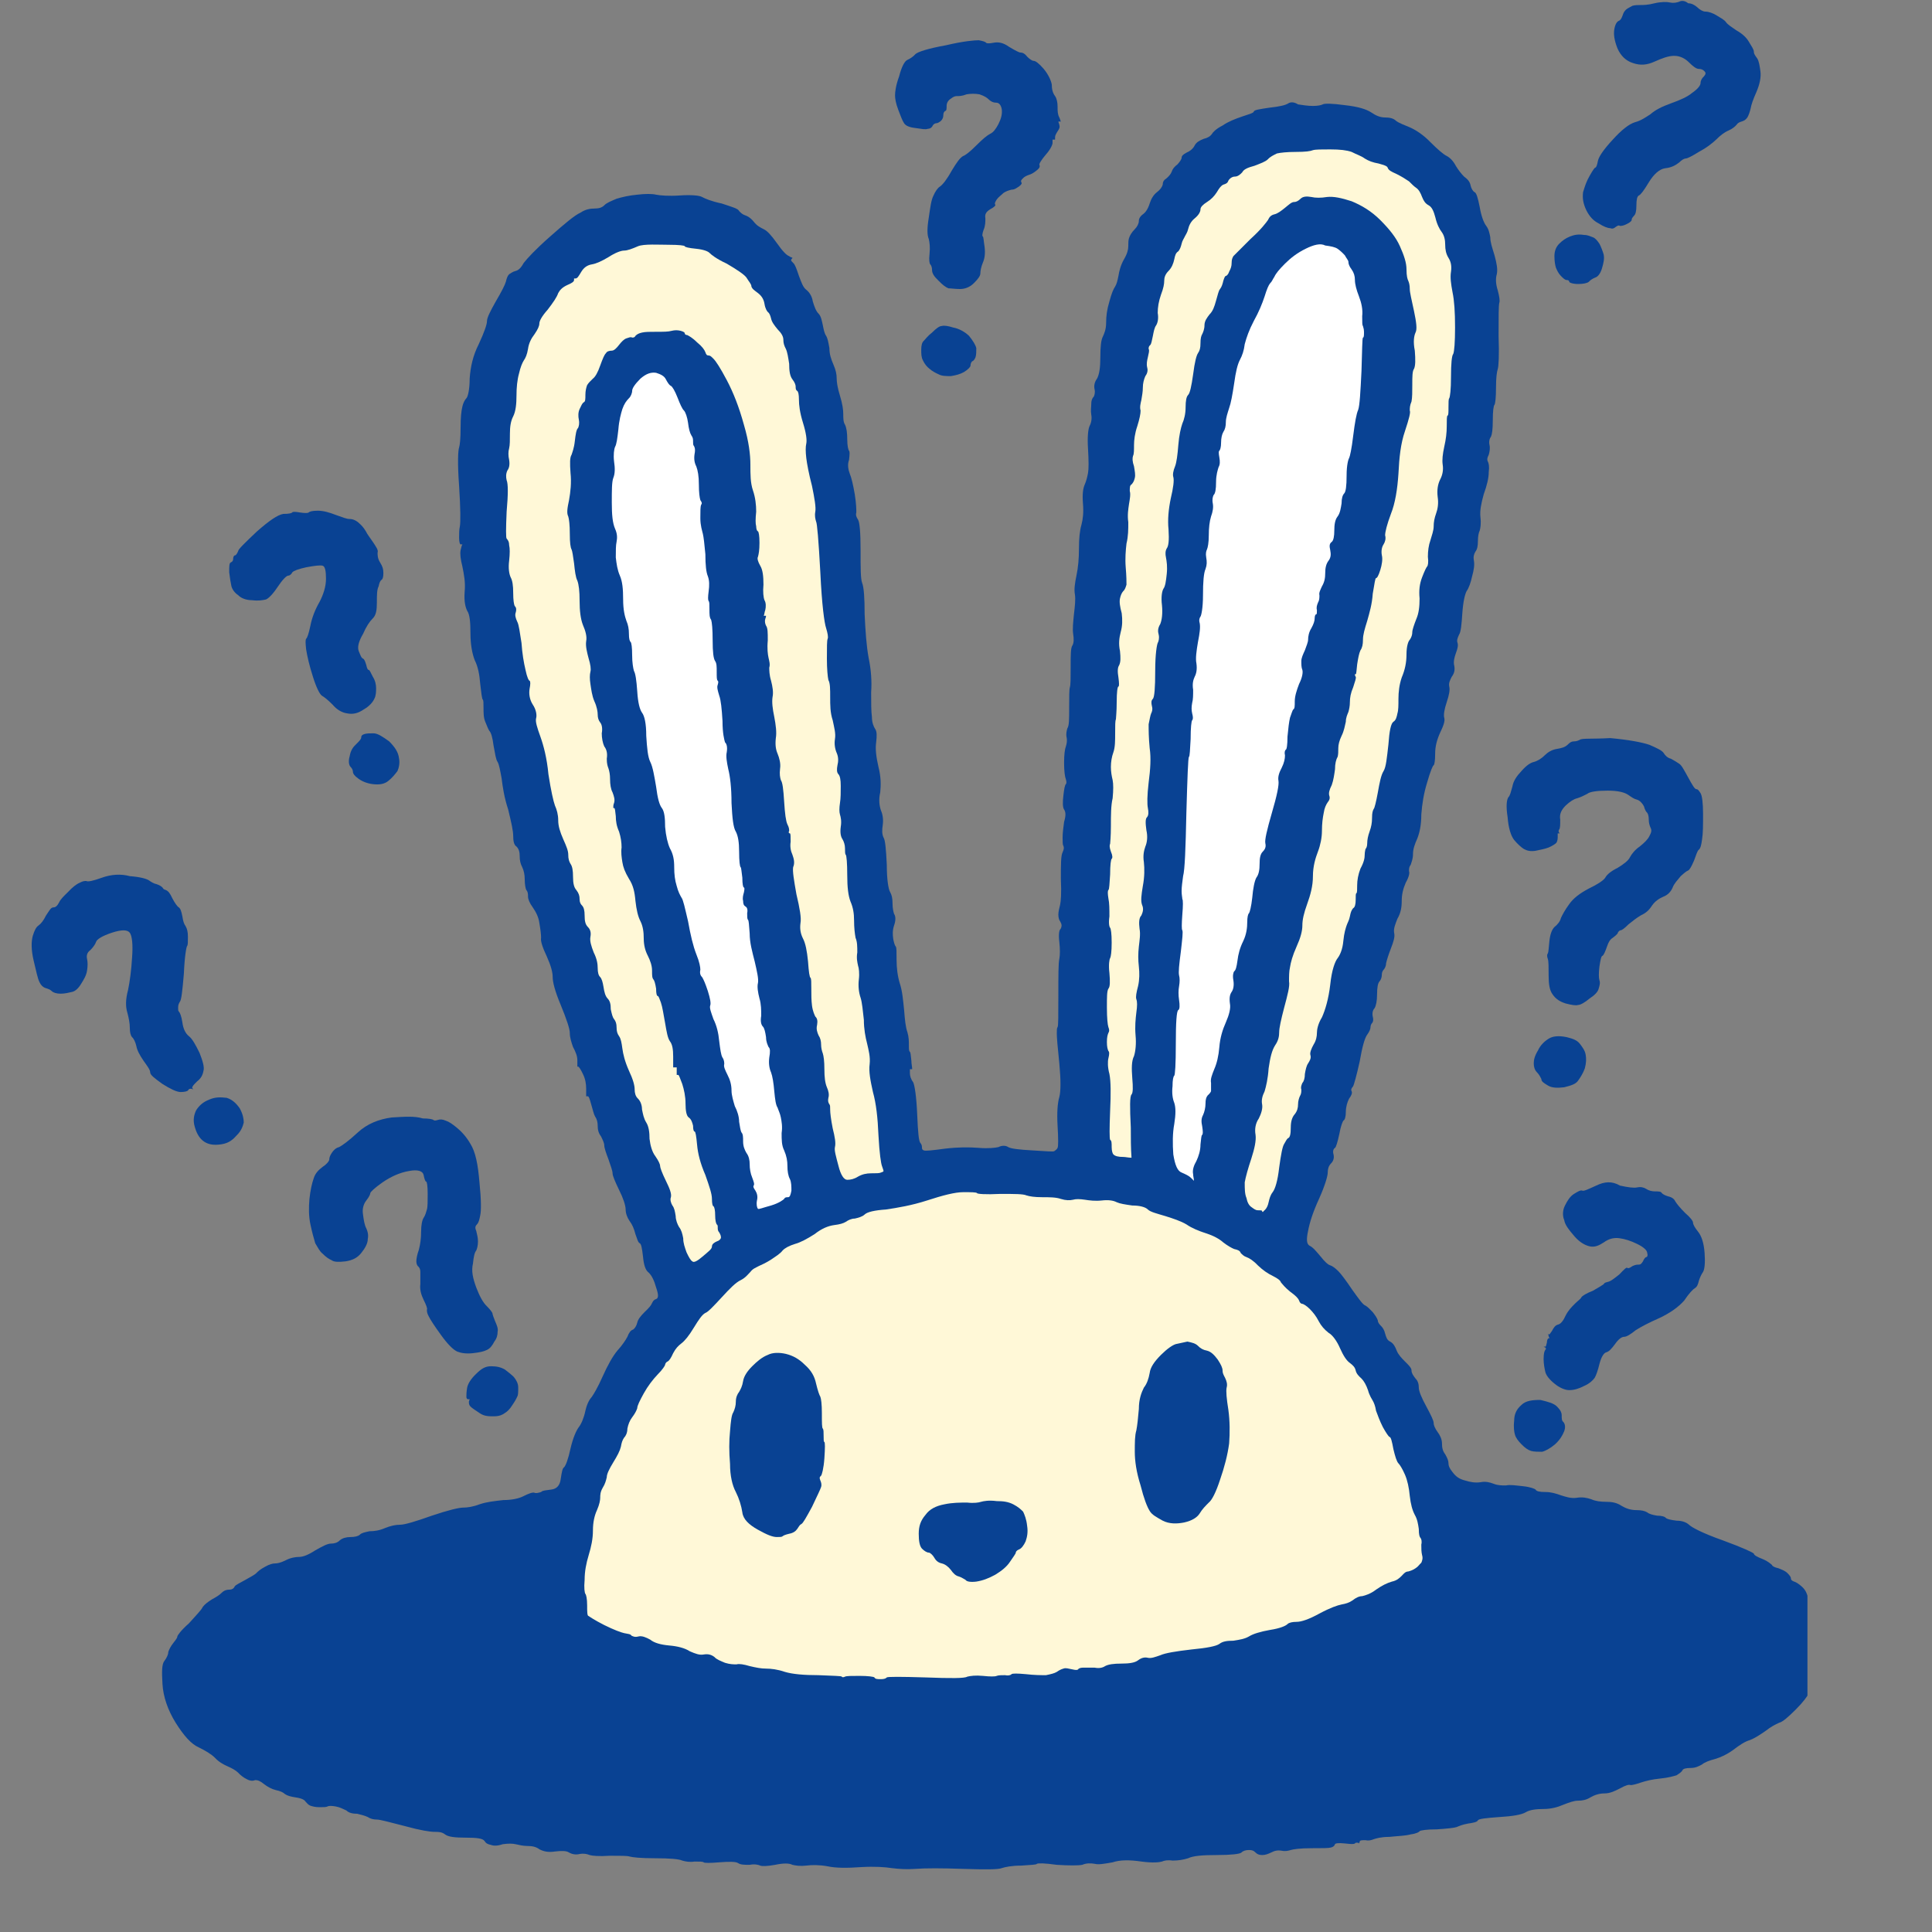 <svg xmlns="http://www.w3.org/2000/svg" xmlns:xlink="http://www.w3.org/1999/xlink" width="40" zoomAndPan="magnify" viewBox="0 0 30 30" height="40" preserveAspectRatio="xMidYMid meet" version="1.0"><rect x="0" y="0" width="30" height="30" fill="#808080" stroke="none"/><defs><g/><clipPath id="9470e52142"><path d="M 2 1 L 28.066 1 L 28.066 29.031 L 2 29.031 Z M 2 1 " clip-rule="nonzero"/></clipPath><clipPath id="996381474a"><path d="M 0.484 13 L 4 13 L 4 17 L 0.484 17 Z M 0.484 13 " clip-rule="nonzero"/></clipPath></defs><g fill="#094293" fill-opacity="1"><g transform="translate(9.613, 27.387)"><g><path d="M 1.812 -1.078 L 1.109 -1.078 C 1.172 -0.961 1.238 -0.852 1.312 -0.75 C 1.395 -0.645 1.484 -0.551 1.578 -0.469 C 1.672 -0.395 1.77 -0.332 1.875 -0.281 C 1.852 -0.258 1.832 -0.238 1.812 -0.219 C 1.801 -0.195 1.789 -0.18 1.781 -0.172 C 1.676 -0.223 1.578 -0.289 1.484 -0.375 C 1.398 -0.457 1.316 -0.547 1.234 -0.641 C 1.16 -0.742 1.094 -0.852 1.031 -0.969 L 1.031 -0.344 L 1.406 -0.344 L 1.406 -0.219 L 1.031 -0.219 L 1.031 0.141 L 0.906 0.141 L 0.906 -0.219 L 0.516 -0.219 L 0.516 -0.344 L 0.906 -0.344 L 0.906 -0.969 C 0.844 -0.852 0.77 -0.742 0.688 -0.641 C 0.613 -0.535 0.531 -0.441 0.438 -0.359 C 0.352 -0.285 0.258 -0.219 0.156 -0.156 C 0.145 -0.176 0.129 -0.195 0.109 -0.219 C 0.098 -0.238 0.082 -0.254 0.062 -0.266 C 0.164 -0.316 0.266 -0.383 0.359 -0.469 C 0.453 -0.551 0.535 -0.645 0.609 -0.75 C 0.691 -0.852 0.758 -0.961 0.812 -1.078 L 0.141 -1.078 L 0.141 -1.203 L 0.906 -1.203 L 0.906 -1.609 L 1.031 -1.609 L 1.031 -1.203 L 1.812 -1.203 Z M 1.812 -1.078 "/></g></g></g><g fill="#094293" fill-opacity="1"><g transform="translate(11.541, 27.387)"><g><path d="M 1.391 -1.156 L 0.531 -1.156 C 0.582 -1.02 0.645 -0.895 0.719 -0.781 C 0.789 -0.664 0.875 -0.562 0.969 -0.469 C 1.145 -0.645 1.285 -0.875 1.391 -1.156 Z M 1.844 -1.156 L 1.547 -1.156 C 1.43 -0.832 1.27 -0.57 1.062 -0.375 C 1.164 -0.281 1.285 -0.195 1.422 -0.125 C 1.555 -0.062 1.703 -0.016 1.859 0.016 C 1.836 0.035 1.816 0.055 1.797 0.078 C 1.785 0.109 1.773 0.129 1.766 0.141 C 1.598 0.098 1.445 0.047 1.312 -0.016 C 1.188 -0.086 1.066 -0.176 0.953 -0.281 C 0.848 -0.188 0.727 -0.102 0.594 -0.031 C 0.469 0.031 0.328 0.086 0.172 0.141 C 0.16 0.129 0.145 0.109 0.125 0.078 C 0.113 0.055 0.098 0.039 0.078 0.031 C 0.234 -0.02 0.375 -0.078 0.5 -0.141 C 0.633 -0.203 0.754 -0.281 0.859 -0.375 C 0.754 -0.477 0.664 -0.594 0.594 -0.719 C 0.52 -0.852 0.453 -1 0.391 -1.156 L 0.109 -1.156 L 0.109 -1.281 L 0.906 -1.281 L 0.906 -1.625 L 1.031 -1.625 L 1.031 -1.281 L 1.844 -1.281 Z M 1.844 -1.156 "/></g></g></g><g fill="#094293" fill-opacity="1"><g transform="translate(13.469, 27.387)"><g><path d="M 1.141 -0.25 L 1 -0.25 C 1 -0.289 1 -0.336 1 -0.391 C 1.008 -0.453 1.016 -0.508 1.016 -0.562 C 0.922 -0.52 0.844 -0.469 0.781 -0.406 C 0.719 -0.352 0.688 -0.297 0.688 -0.234 C 0.688 -0.18 0.703 -0.141 0.734 -0.109 C 0.766 -0.086 0.805 -0.07 0.859 -0.062 C 0.922 -0.062 0.984 -0.062 1.047 -0.062 C 1.117 -0.062 1.203 -0.062 1.297 -0.062 C 1.391 -0.07 1.484 -0.082 1.578 -0.094 L 1.562 0.047 C 1.508 0.047 1.453 0.047 1.391 0.047 C 1.336 0.055 1.281 0.062 1.219 0.062 C 1.156 0.07 1.098 0.078 1.047 0.078 C 0.953 0.078 0.867 0.066 0.797 0.047 C 0.723 0.035 0.66 0.008 0.609 -0.031 C 0.566 -0.07 0.547 -0.133 0.547 -0.219 C 0.547 -0.289 0.566 -0.352 0.609 -0.406 C 0.66 -0.469 0.719 -0.52 0.781 -0.562 C 0.852 -0.613 0.926 -0.66 1 -0.703 C 1 -0.742 0.977 -0.773 0.938 -0.797 C 0.906 -0.816 0.867 -0.828 0.828 -0.828 C 0.766 -0.828 0.703 -0.812 0.641 -0.781 C 0.586 -0.758 0.535 -0.727 0.484 -0.688 C 0.461 -0.656 0.438 -0.625 0.406 -0.594 C 0.375 -0.562 0.344 -0.523 0.312 -0.484 L 0.203 -0.578 C 0.328 -0.691 0.422 -0.801 0.484 -0.906 C 0.555 -1.008 0.609 -1.098 0.641 -1.172 L 0.547 -1.172 C 0.504 -1.172 0.453 -1.172 0.391 -1.172 C 0.336 -1.172 0.285 -1.176 0.234 -1.188 L 0.234 -1.312 C 0.285 -1.301 0.344 -1.297 0.406 -1.297 C 0.469 -1.297 0.52 -1.297 0.562 -1.297 C 0.582 -1.297 0.602 -1.297 0.625 -1.297 C 0.645 -1.297 0.664 -1.297 0.688 -1.297 C 0.707 -1.336 0.719 -1.379 0.719 -1.422 C 0.727 -1.461 0.734 -1.5 0.734 -1.531 L 0.891 -1.516 C 0.879 -1.492 0.867 -1.461 0.859 -1.422 C 0.848 -1.379 0.836 -1.336 0.828 -1.297 C 0.922 -1.297 1.02 -1.301 1.125 -1.312 C 1.227 -1.32 1.328 -1.336 1.422 -1.359 L 1.422 -1.219 C 1.328 -1.207 1.223 -1.195 1.109 -1.188 C 0.992 -1.176 0.883 -1.172 0.781 -1.172 C 0.758 -1.117 0.734 -1.066 0.703 -1.016 C 0.672 -0.961 0.633 -0.91 0.594 -0.859 C 0.633 -0.879 0.676 -0.895 0.719 -0.906 C 0.77 -0.926 0.82 -0.938 0.875 -0.938 C 0.938 -0.938 0.988 -0.922 1.031 -0.891 C 1.082 -0.859 1.113 -0.812 1.125 -0.75 C 1.195 -0.789 1.258 -0.82 1.312 -0.844 C 1.375 -0.875 1.43 -0.898 1.484 -0.922 C 1.516 -0.93 1.539 -0.941 1.562 -0.953 C 1.582 -0.961 1.609 -0.973 1.641 -0.984 L 1.688 -0.859 C 1.664 -0.848 1.641 -0.836 1.609 -0.828 C 1.586 -0.816 1.562 -0.805 1.531 -0.797 C 1.477 -0.773 1.414 -0.75 1.344 -0.719 C 1.281 -0.695 1.207 -0.664 1.125 -0.625 C 1.133 -0.594 1.141 -0.551 1.141 -0.5 C 1.141 -0.457 1.141 -0.414 1.141 -0.375 C 1.141 -0.332 1.141 -0.289 1.141 -0.25 Z M 1.141 -0.25 "/></g></g></g><g fill="#094293" fill-opacity="1"><g transform="translate(15.397, 27.387)"><g><path d="M 1.531 -1.312 L 0.891 -1.312 L 0.891 -1.031 L 1.531 -1.031 Z M 1.609 -0.609 L 0.891 -0.609 L 0.891 -0.297 L 1.609 -0.297 Z M 0.766 -0.188 L 0.766 -1.422 L 1.078 -1.422 C 1.086 -1.453 1.098 -1.484 1.109 -1.516 C 1.129 -1.555 1.141 -1.594 1.141 -1.625 L 1.297 -1.594 C 1.273 -1.562 1.258 -1.531 1.25 -1.5 C 1.238 -1.469 1.227 -1.441 1.219 -1.422 L 1.656 -1.422 L 1.656 -0.922 L 0.891 -0.922 L 0.891 -0.719 L 1.734 -0.719 L 1.734 -0.188 Z M 0.562 -1.266 L 0.453 -1.188 C 0.43 -1.219 0.398 -1.25 0.359 -1.281 C 0.328 -1.32 0.289 -1.359 0.25 -1.391 C 0.207 -1.43 0.164 -1.469 0.125 -1.5 L 0.219 -1.578 C 0.258 -1.547 0.301 -1.508 0.344 -1.469 C 0.395 -1.438 0.438 -1.398 0.469 -1.359 C 0.508 -1.328 0.539 -1.297 0.562 -1.266 Z M 0.5 -0.859 L 0.5 -0.234 C 0.551 -0.16 0.617 -0.102 0.703 -0.062 C 0.785 -0.031 0.883 -0.016 1 -0.016 C 1.051 -0.016 1.113 -0.016 1.188 -0.016 C 1.258 -0.016 1.336 -0.016 1.422 -0.016 C 1.504 -0.016 1.582 -0.016 1.656 -0.016 C 1.738 -0.016 1.805 -0.02 1.859 -0.031 C 1.848 -0.008 1.836 0.008 1.828 0.031 C 1.828 0.062 1.82 0.086 1.812 0.109 C 1.758 0.109 1.695 0.109 1.625 0.109 C 1.562 0.109 1.488 0.109 1.406 0.109 C 1.332 0.109 1.258 0.109 1.188 0.109 C 1.113 0.109 1.051 0.109 1 0.109 C 0.875 0.098 0.766 0.07 0.672 0.031 C 0.578 0 0.504 -0.051 0.453 -0.125 C 0.398 -0.082 0.348 -0.039 0.297 0 C 0.254 0.039 0.207 0.082 0.156 0.125 L 0.078 0 C 0.117 -0.031 0.164 -0.066 0.219 -0.109 C 0.281 -0.148 0.332 -0.191 0.375 -0.234 L 0.375 -0.734 L 0.109 -0.734 L 0.109 -0.859 Z M 0.5 -0.859 "/></g></g></g><g fill="#094293" fill-opacity="1"><g transform="translate(17.325, 27.387)"><g><path d="M 0.953 -1.25 L 0.953 -1.188 C 0.941 -0.969 0.93 -0.785 0.922 -0.641 C 0.922 -0.492 0.914 -0.375 0.906 -0.281 C 0.906 -0.188 0.898 -0.113 0.891 -0.062 C 0.879 -0.008 0.867 0.023 0.859 0.047 C 0.836 0.066 0.816 0.082 0.797 0.094 C 0.785 0.102 0.766 0.109 0.734 0.109 C 0.703 0.109 0.664 0.109 0.625 0.109 C 0.582 0.109 0.539 0.109 0.5 0.109 C 0.5 0.086 0.492 0.062 0.484 0.031 C 0.484 0.008 0.477 -0.004 0.469 -0.016 C 0.508 -0.016 0.551 -0.016 0.594 -0.016 C 0.633 -0.016 0.664 -0.016 0.688 -0.016 C 0.695 -0.016 0.707 -0.016 0.719 -0.016 C 0.727 -0.016 0.738 -0.023 0.75 -0.047 C 0.758 -0.055 0.766 -0.082 0.766 -0.125 C 0.773 -0.164 0.781 -0.227 0.781 -0.312 C 0.789 -0.395 0.797 -0.504 0.797 -0.641 C 0.805 -0.773 0.816 -0.938 0.828 -1.125 L 0.516 -1.125 C 0.504 -0.945 0.488 -0.781 0.469 -0.625 C 0.445 -0.469 0.41 -0.32 0.359 -0.188 C 0.316 -0.062 0.25 0.047 0.156 0.141 C 0.156 0.129 0.145 0.113 0.125 0.094 C 0.102 0.082 0.082 0.07 0.062 0.062 C 0.145 -0.02 0.207 -0.125 0.25 -0.25 C 0.301 -0.375 0.332 -0.508 0.344 -0.656 C 0.363 -0.801 0.379 -0.957 0.391 -1.125 L 0.109 -1.125 L 0.109 -1.25 L 0.391 -1.25 C 0.391 -1.301 0.391 -1.352 0.391 -1.406 C 0.391 -1.469 0.391 -1.531 0.391 -1.594 L 0.516 -1.594 C 0.516 -1.531 0.516 -1.469 0.516 -1.406 C 0.516 -1.352 0.516 -1.301 0.516 -1.25 Z M 1.234 -0.156 L 1.641 -0.156 L 1.641 -1.25 L 1.234 -1.25 Z M 1.109 -1.375 L 1.766 -1.375 L 1.766 0.109 L 1.641 0.109 L 1.641 -0.031 L 1.234 -0.031 L 1.234 0.125 L 1.109 0.125 Z M 1.109 -1.375 "/></g></g></g><path fill="#094293" d="M 26.074 0.027 C 26.035 0.039 25.996 0.051 25.934 0.039 C 25.883 0.027 25.793 0.027 25.691 0.051 C 25.59 0.078 25.512 0.078 25.477 0.078 C 25.438 0.078 25.387 0.078 25.348 0.09 C 25.309 0.113 25.27 0.129 25.246 0.152 C 25.219 0.18 25.207 0.203 25.195 0.242 C 25.18 0.281 25.168 0.305 25.145 0.32 C 25.105 0.332 25.078 0.383 25.066 0.461 C 25.055 0.535 25.066 0.625 25.117 0.754 C 25.168 0.867 25.246 0.945 25.359 0.98 C 25.477 1.02 25.578 1.008 25.691 0.957 C 25.805 0.906 25.906 0.867 25.996 0.867 C 26.086 0.867 26.164 0.906 26.227 0.969 C 26.289 1.031 26.34 1.07 26.379 1.07 C 26.418 1.07 26.445 1.082 26.469 1.109 C 26.496 1.137 26.48 1.16 26.457 1.188 C 26.43 1.211 26.406 1.25 26.406 1.289 C 26.406 1.324 26.367 1.379 26.277 1.441 C 26.203 1.504 26.086 1.555 25.945 1.605 C 25.805 1.656 25.703 1.707 25.629 1.773 C 25.551 1.824 25.477 1.875 25.387 1.898 C 25.297 1.926 25.18 2.016 25.043 2.168 C 24.902 2.32 24.824 2.434 24.812 2.5 C 24.801 2.562 24.785 2.602 24.773 2.602 C 24.762 2.602 24.734 2.641 24.684 2.73 C 24.633 2.816 24.609 2.895 24.582 2.984 C 24.57 3.074 24.582 3.16 24.633 3.266 C 24.684 3.367 24.746 3.43 24.824 3.469 C 24.902 3.52 24.965 3.543 25.004 3.543 C 25.043 3.559 25.066 3.543 25.094 3.52 C 25.117 3.508 25.129 3.492 25.156 3.508 C 25.168 3.508 25.207 3.508 25.258 3.48 C 25.309 3.457 25.336 3.43 25.336 3.418 C 25.336 3.391 25.348 3.379 25.371 3.352 C 25.398 3.328 25.41 3.277 25.41 3.188 C 25.41 3.098 25.422 3.047 25.449 3.035 C 25.477 3.023 25.527 2.957 25.602 2.832 C 25.68 2.703 25.77 2.625 25.855 2.613 C 25.961 2.602 26.023 2.562 26.074 2.523 C 26.113 2.484 26.152 2.461 26.176 2.461 C 26.203 2.461 26.277 2.422 26.379 2.359 C 26.496 2.297 26.582 2.23 26.648 2.168 C 26.711 2.105 26.773 2.055 26.84 2.027 C 26.902 2 26.941 1.965 26.965 1.938 C 26.98 1.914 27.004 1.898 27.043 1.887 C 27.082 1.875 27.105 1.863 27.133 1.824 C 27.156 1.785 27.172 1.734 27.184 1.684 C 27.195 1.621 27.223 1.543 27.273 1.43 C 27.324 1.312 27.348 1.199 27.336 1.109 C 27.324 1.02 27.312 0.945 27.285 0.906 C 27.258 0.867 27.234 0.84 27.234 0.805 C 27.234 0.766 27.195 0.715 27.156 0.648 C 27.121 0.586 27.055 0.523 26.965 0.473 C 26.891 0.422 26.828 0.383 26.801 0.344 C 26.773 0.305 26.723 0.281 26.66 0.242 C 26.598 0.203 26.531 0.18 26.48 0.18 C 26.445 0.18 26.395 0.152 26.355 0.113 C 26.316 0.078 26.266 0.051 26.215 0.051 C 26.152 0 26.098 0.012 26.074 0.027 Z M 26.074 0.027 " fill-opacity="1" fill-rule="nonzero"/><path fill="#094293" d="M 14.688 0.703 C 14.406 0.754 14.254 0.805 14.215 0.84 C 14.18 0.879 14.141 0.906 14.09 0.93 C 14.051 0.945 14 1.031 13.961 1.188 C 13.91 1.324 13.898 1.43 13.898 1.48 C 13.898 1.531 13.91 1.605 13.949 1.707 C 13.988 1.809 14.012 1.875 14.039 1.914 C 14.062 1.949 14.113 1.977 14.215 1.988 C 14.305 2 14.371 2.016 14.406 2 C 14.445 2 14.473 1.977 14.484 1.949 C 14.496 1.926 14.523 1.914 14.535 1.914 C 14.559 1.914 14.586 1.898 14.613 1.875 C 14.637 1.848 14.648 1.824 14.648 1.785 C 14.648 1.746 14.664 1.734 14.676 1.723 C 14.699 1.723 14.699 1.684 14.699 1.645 C 14.699 1.594 14.727 1.555 14.766 1.531 C 14.816 1.492 14.84 1.492 14.867 1.492 C 14.891 1.492 14.941 1.492 15.008 1.465 C 15.07 1.453 15.148 1.453 15.211 1.465 C 15.289 1.492 15.324 1.516 15.352 1.543 C 15.375 1.566 15.414 1.594 15.465 1.594 C 15.516 1.594 15.543 1.633 15.555 1.695 C 15.566 1.773 15.543 1.848 15.504 1.926 C 15.465 2 15.426 2.055 15.375 2.078 C 15.324 2.105 15.262 2.156 15.16 2.258 C 15.059 2.359 14.992 2.41 14.957 2.422 C 14.906 2.449 14.855 2.523 14.777 2.652 C 14.699 2.793 14.637 2.867 14.598 2.895 C 14.559 2.918 14.523 2.973 14.496 3.035 C 14.457 3.109 14.445 3.227 14.422 3.379 C 14.395 3.543 14.395 3.648 14.422 3.711 C 14.434 3.762 14.445 3.836 14.434 3.941 C 14.422 4.043 14.434 4.094 14.445 4.105 C 14.457 4.117 14.473 4.145 14.473 4.195 C 14.473 4.246 14.508 4.297 14.574 4.359 C 14.637 4.426 14.688 4.461 14.727 4.477 C 14.766 4.477 14.828 4.488 14.906 4.488 C 14.98 4.488 15.059 4.461 15.121 4.398 C 15.184 4.336 15.223 4.285 15.223 4.246 C 15.223 4.207 15.234 4.145 15.262 4.078 C 15.289 4.016 15.301 3.941 15.289 3.836 C 15.273 3.734 15.273 3.684 15.262 3.672 C 15.25 3.672 15.25 3.633 15.273 3.57 C 15.301 3.508 15.301 3.441 15.301 3.391 C 15.289 3.328 15.312 3.289 15.375 3.25 C 15.441 3.215 15.465 3.188 15.453 3.176 C 15.441 3.16 15.453 3.137 15.477 3.098 C 15.504 3.059 15.543 3.035 15.582 2.996 C 15.617 2.973 15.656 2.957 15.707 2.945 C 15.758 2.945 15.785 2.918 15.824 2.895 C 15.859 2.867 15.875 2.844 15.859 2.832 C 15.848 2.805 15.859 2.793 15.887 2.766 C 15.91 2.742 15.938 2.73 15.977 2.715 C 16.016 2.703 16.039 2.691 16.09 2.652 C 16.141 2.613 16.152 2.59 16.141 2.562 C 16.129 2.551 16.168 2.484 16.242 2.398 C 16.32 2.309 16.344 2.242 16.344 2.219 C 16.344 2.207 16.344 2.18 16.344 2.168 C 16.359 2.168 16.359 2.168 16.371 2.168 C 16.383 2.168 16.383 2.168 16.383 2.168 C 16.383 2.156 16.383 2.141 16.383 2.129 C 16.383 2.105 16.398 2.078 16.422 2.039 C 16.449 2 16.461 1.977 16.449 1.938 C 16.449 1.926 16.434 1.898 16.434 1.887 C 16.449 1.887 16.449 1.887 16.461 1.887 C 16.473 1.887 16.473 1.887 16.473 1.887 C 16.461 1.863 16.461 1.848 16.449 1.824 C 16.422 1.773 16.422 1.723 16.422 1.656 C 16.422 1.594 16.41 1.531 16.383 1.492 C 16.344 1.441 16.332 1.379 16.332 1.312 C 16.32 1.25 16.281 1.16 16.207 1.07 C 16.129 0.98 16.078 0.945 16.051 0.945 C 16.027 0.945 15.988 0.918 15.949 0.879 C 15.91 0.828 15.875 0.816 15.848 0.816 C 15.824 0.816 15.773 0.789 15.668 0.727 C 15.582 0.664 15.504 0.648 15.426 0.664 C 15.363 0.676 15.324 0.676 15.312 0.664 C 15.301 0.648 15.262 0.637 15.199 0.625 C 15.133 0.625 14.969 0.637 14.688 0.703 Z M 14.688 0.703 " fill-opacity="1" fill-rule="nonzero"/><g clip-path="url(#9470e52142)"><path fill="#094293" d="M 20.004 1.605 C 19.965 1.633 19.863 1.656 19.711 1.672 C 19.559 1.695 19.469 1.707 19.469 1.734 C 19.457 1.758 19.395 1.773 19.289 1.809 C 19.176 1.848 19.074 1.887 18.984 1.949 C 18.883 2 18.832 2.055 18.82 2.078 C 18.793 2.117 18.754 2.141 18.691 2.156 C 18.629 2.18 18.578 2.207 18.551 2.258 C 18.527 2.309 18.477 2.348 18.422 2.371 C 18.371 2.398 18.348 2.422 18.348 2.449 C 18.348 2.473 18.32 2.512 18.285 2.551 C 18.234 2.59 18.207 2.625 18.195 2.664 C 18.18 2.703 18.156 2.73 18.117 2.766 C 18.078 2.793 18.055 2.816 18.055 2.867 C 18.043 2.906 18.016 2.945 17.965 2.984 C 17.914 3.023 17.875 3.086 17.852 3.16 C 17.824 3.25 17.785 3.301 17.746 3.328 C 17.711 3.352 17.684 3.391 17.684 3.43 C 17.684 3.469 17.66 3.52 17.621 3.559 C 17.57 3.609 17.543 3.66 17.531 3.699 C 17.52 3.734 17.52 3.773 17.52 3.824 C 17.52 3.875 17.504 3.941 17.453 4.027 C 17.402 4.117 17.379 4.207 17.367 4.285 C 17.352 4.359 17.34 4.41 17.316 4.449 C 17.289 4.488 17.262 4.551 17.227 4.68 C 17.188 4.809 17.176 4.91 17.176 5.012 C 17.176 5.113 17.148 5.176 17.125 5.227 C 17.098 5.277 17.086 5.379 17.086 5.547 C 17.086 5.711 17.07 5.812 17.035 5.879 C 16.996 5.93 16.984 5.992 16.996 6.043 C 17.008 6.094 16.996 6.133 16.984 6.16 C 16.957 6.184 16.945 6.223 16.945 6.273 C 16.945 6.324 16.934 6.375 16.945 6.438 C 16.957 6.504 16.945 6.566 16.918 6.617 C 16.895 6.668 16.883 6.797 16.895 6.973 C 16.906 7.164 16.906 7.281 16.895 7.344 C 16.883 7.406 16.867 7.473 16.844 7.523 C 16.816 7.586 16.805 7.676 16.816 7.816 C 16.828 7.957 16.816 8.059 16.793 8.148 C 16.766 8.238 16.754 8.363 16.754 8.516 C 16.754 8.672 16.742 8.809 16.715 8.938 C 16.691 9.051 16.676 9.156 16.691 9.23 C 16.703 9.309 16.691 9.41 16.676 9.539 C 16.664 9.664 16.652 9.766 16.664 9.844 C 16.676 9.918 16.676 9.984 16.652 10.023 C 16.625 10.059 16.625 10.176 16.625 10.352 C 16.625 10.531 16.625 10.633 16.613 10.672 C 16.602 10.711 16.602 10.812 16.602 10.992 C 16.602 11.168 16.602 11.27 16.574 11.309 C 16.562 11.348 16.551 11.398 16.562 11.449 C 16.574 11.512 16.562 11.551 16.551 11.59 C 16.535 11.629 16.523 11.719 16.523 11.844 C 16.523 11.973 16.535 12.062 16.551 12.102 C 16.562 12.137 16.562 12.164 16.551 12.176 C 16.535 12.188 16.523 12.254 16.512 12.355 C 16.5 12.457 16.5 12.535 16.523 12.57 C 16.551 12.609 16.551 12.672 16.523 12.762 C 16.512 12.852 16.5 12.93 16.5 13.004 C 16.5 13.07 16.5 13.121 16.512 13.133 C 16.523 13.16 16.523 13.184 16.5 13.234 C 16.473 13.285 16.473 13.426 16.473 13.645 C 16.484 13.871 16.473 14 16.461 14.051 C 16.449 14.102 16.434 14.152 16.434 14.203 C 16.434 14.254 16.449 14.293 16.461 14.305 C 16.473 14.332 16.484 14.344 16.484 14.371 C 16.484 14.395 16.473 14.422 16.461 14.434 C 16.449 14.445 16.434 14.508 16.449 14.625 C 16.461 14.738 16.461 14.828 16.449 14.891 C 16.434 14.957 16.434 15.148 16.434 15.465 C 16.434 15.773 16.434 15.938 16.422 15.949 C 16.41 15.965 16.41 15.988 16.41 16.051 C 16.41 16.105 16.422 16.258 16.449 16.512 C 16.473 16.766 16.473 16.945 16.449 17.035 C 16.422 17.125 16.41 17.277 16.422 17.48 C 16.434 17.684 16.434 17.801 16.422 17.824 C 16.41 17.852 16.383 17.863 16.371 17.875 C 16.359 17.887 16.23 17.875 16.027 17.863 C 15.824 17.852 15.695 17.836 15.656 17.812 C 15.617 17.785 15.555 17.785 15.504 17.812 C 15.453 17.824 15.34 17.836 15.199 17.824 C 15.047 17.812 14.879 17.812 14.676 17.836 C 14.473 17.863 14.371 17.875 14.344 17.863 C 14.316 17.852 14.316 17.836 14.316 17.812 C 14.316 17.785 14.305 17.762 14.293 17.75 C 14.266 17.723 14.254 17.582 14.242 17.301 C 14.23 17.023 14.203 16.855 14.18 16.805 C 14.141 16.754 14.129 16.703 14.129 16.664 C 14.129 16.641 14.129 16.613 14.129 16.602 C 14.141 16.602 14.141 16.602 14.152 16.602 C 14.164 16.602 14.164 16.602 14.164 16.602 C 14.164 16.562 14.152 16.523 14.152 16.473 C 14.141 16.383 14.141 16.348 14.129 16.332 C 14.113 16.32 14.113 16.293 14.113 16.23 C 14.113 16.168 14.113 16.105 14.09 16.027 C 14.062 15.949 14.051 15.836 14.039 15.684 C 14.023 15.531 14.012 15.391 13.973 15.273 C 13.938 15.16 13.922 15.031 13.922 14.906 C 13.922 14.777 13.922 14.715 13.91 14.699 C 13.898 14.688 13.883 14.648 13.871 14.586 C 13.859 14.508 13.859 14.445 13.883 14.371 C 13.91 14.293 13.91 14.23 13.883 14.191 C 13.871 14.152 13.859 14.102 13.859 14.023 C 13.859 13.949 13.848 13.898 13.82 13.848 C 13.797 13.809 13.77 13.668 13.77 13.426 C 13.758 13.184 13.746 13.043 13.719 13.004 C 13.695 12.953 13.695 12.891 13.707 12.812 C 13.719 12.727 13.707 12.648 13.68 12.586 C 13.656 12.52 13.641 12.418 13.668 12.305 C 13.68 12.188 13.68 12.062 13.641 11.91 C 13.605 11.754 13.59 11.629 13.605 11.527 C 13.617 11.426 13.617 11.359 13.59 11.32 C 13.566 11.285 13.539 11.219 13.539 11.133 C 13.527 11.043 13.527 10.914 13.527 10.75 C 13.539 10.582 13.527 10.402 13.488 10.215 C 13.453 10.023 13.438 9.793 13.426 9.539 C 13.426 9.281 13.414 9.117 13.387 9.051 C 13.363 8.988 13.363 8.824 13.363 8.543 C 13.363 8.262 13.348 8.109 13.324 8.07 C 13.297 8.031 13.285 7.996 13.297 7.957 C 13.297 7.918 13.297 7.828 13.273 7.676 C 13.246 7.523 13.223 7.422 13.195 7.355 C 13.172 7.293 13.156 7.215 13.184 7.141 C 13.195 7.051 13.195 7.012 13.184 7 C 13.172 6.988 13.156 6.922 13.156 6.82 C 13.156 6.719 13.145 6.645 13.121 6.594 C 13.094 6.555 13.094 6.488 13.094 6.426 C 13.094 6.363 13.082 6.273 13.043 6.145 C 13.004 6.02 12.992 5.93 12.992 5.879 C 12.992 5.812 12.98 5.75 12.941 5.66 C 12.902 5.57 12.879 5.496 12.879 5.406 C 12.863 5.316 12.852 5.254 12.828 5.215 C 12.801 5.176 12.789 5.113 12.777 5.051 C 12.762 4.984 12.75 4.91 12.711 4.871 C 12.672 4.832 12.648 4.77 12.621 4.68 C 12.609 4.602 12.57 4.539 12.52 4.5 C 12.469 4.461 12.445 4.387 12.406 4.285 C 12.367 4.168 12.344 4.105 12.316 4.082 C 12.289 4.055 12.277 4.043 12.289 4.027 C 12.289 4.016 12.305 4.016 12.305 4.004 C 12.289 3.992 12.266 3.992 12.254 3.977 C 12.215 3.965 12.152 3.902 12.062 3.773 C 11.973 3.648 11.91 3.582 11.859 3.559 C 11.805 3.531 11.754 3.508 11.703 3.441 C 11.652 3.379 11.602 3.352 11.562 3.34 C 11.527 3.328 11.5 3.301 11.477 3.277 C 11.461 3.238 11.371 3.215 11.207 3.16 C 11.043 3.125 10.953 3.086 10.902 3.059 C 10.863 3.035 10.734 3.023 10.559 3.035 C 10.379 3.047 10.25 3.035 10.188 3.023 C 10.125 3.008 10.02 3.008 9.895 3.023 C 9.766 3.035 9.664 3.059 9.574 3.086 C 9.484 3.125 9.422 3.148 9.383 3.188 C 9.344 3.227 9.293 3.238 9.23 3.238 C 9.168 3.238 9.09 3.25 9.016 3.301 C 8.926 3.34 8.773 3.469 8.543 3.672 C 8.312 3.875 8.184 4.016 8.133 4.082 C 8.098 4.145 8.059 4.195 8.008 4.207 C 7.957 4.219 7.93 4.246 7.906 4.258 C 7.879 4.285 7.867 4.324 7.855 4.375 C 7.84 4.426 7.789 4.527 7.699 4.68 C 7.613 4.832 7.562 4.934 7.562 4.984 C 7.562 5.035 7.523 5.152 7.434 5.344 C 7.344 5.52 7.305 5.699 7.293 5.879 C 7.293 6.043 7.266 6.16 7.242 6.184 C 7.215 6.211 7.191 6.262 7.18 6.312 C 7.164 6.375 7.152 6.477 7.152 6.645 C 7.152 6.809 7.141 6.91 7.129 6.949 C 7.113 6.988 7.102 7.191 7.129 7.547 C 7.152 7.906 7.152 8.109 7.141 8.172 C 7.129 8.223 7.129 8.289 7.129 8.352 C 7.129 8.414 7.141 8.453 7.152 8.453 C 7.164 8.453 7.164 8.453 7.18 8.453 C 7.164 8.48 7.164 8.504 7.152 8.543 C 7.141 8.605 7.152 8.684 7.18 8.797 C 7.203 8.914 7.23 9.039 7.215 9.191 C 7.203 9.348 7.23 9.434 7.254 9.484 C 7.293 9.539 7.305 9.652 7.305 9.832 C 7.305 10.008 7.332 10.148 7.371 10.25 C 7.422 10.352 7.445 10.469 7.457 10.621 C 7.473 10.762 7.484 10.852 7.496 10.863 C 7.508 10.875 7.508 10.914 7.508 10.992 C 7.508 11.066 7.508 11.145 7.535 11.207 C 7.562 11.27 7.574 11.309 7.598 11.348 C 7.625 11.375 7.648 11.449 7.664 11.578 C 7.688 11.703 7.699 11.793 7.727 11.832 C 7.75 11.871 7.766 11.961 7.789 12.086 C 7.805 12.215 7.828 12.379 7.891 12.57 C 7.941 12.777 7.969 12.902 7.969 12.98 C 7.969 13.055 7.98 13.121 8.02 13.145 C 8.059 13.184 8.07 13.234 8.07 13.297 C 8.07 13.363 8.082 13.414 8.109 13.465 C 8.133 13.516 8.148 13.578 8.148 13.656 C 8.148 13.73 8.16 13.797 8.172 13.82 C 8.199 13.848 8.199 13.887 8.199 13.922 C 8.199 13.961 8.223 14.023 8.273 14.09 C 8.324 14.164 8.363 14.242 8.375 14.332 C 8.391 14.422 8.402 14.508 8.402 14.562 C 8.391 14.613 8.426 14.715 8.492 14.855 C 8.555 14.996 8.582 15.098 8.582 15.172 C 8.582 15.25 8.617 15.391 8.707 15.605 C 8.797 15.824 8.848 15.977 8.848 16.039 C 8.848 16.117 8.875 16.191 8.898 16.258 C 8.938 16.332 8.965 16.398 8.965 16.461 C 8.965 16.5 8.965 16.523 8.965 16.562 C 8.965 16.562 8.977 16.562 8.977 16.562 C 8.988 16.562 9.016 16.602 9.051 16.676 C 9.09 16.754 9.102 16.832 9.102 16.906 C 9.102 16.945 9.102 16.984 9.102 17.023 C 9.117 17.023 9.117 17.023 9.129 17.023 C 9.141 17.023 9.156 17.059 9.18 17.148 C 9.207 17.238 9.219 17.301 9.242 17.34 C 9.27 17.379 9.281 17.43 9.281 17.48 C 9.281 17.543 9.293 17.594 9.332 17.645 C 9.359 17.699 9.383 17.75 9.383 17.785 C 9.383 17.824 9.41 17.902 9.449 18.004 C 9.484 18.105 9.512 18.184 9.512 18.219 C 9.512 18.258 9.551 18.348 9.613 18.477 C 9.676 18.602 9.715 18.719 9.715 18.781 C 9.715 18.844 9.742 18.91 9.777 18.961 C 9.816 19.012 9.844 19.074 9.867 19.164 C 9.895 19.238 9.906 19.293 9.934 19.305 C 9.957 19.316 9.969 19.379 9.984 19.508 C 9.996 19.637 10.02 19.723 10.074 19.762 C 10.125 19.812 10.16 19.891 10.188 19.992 C 10.227 20.105 10.227 20.156 10.188 20.172 C 10.148 20.184 10.137 20.211 10.125 20.234 C 10.109 20.273 10.074 20.312 10.008 20.375 C 9.945 20.438 9.906 20.488 9.895 20.539 C 9.883 20.59 9.855 20.629 9.832 20.645 C 9.793 20.656 9.766 20.695 9.742 20.758 C 9.715 20.809 9.664 20.887 9.586 20.973 C 9.512 21.062 9.434 21.203 9.359 21.371 C 9.281 21.547 9.219 21.648 9.191 21.688 C 9.156 21.727 9.117 21.789 9.09 21.906 C 9.066 22.02 9.027 22.109 8.988 22.16 C 8.949 22.211 8.898 22.324 8.859 22.492 C 8.824 22.656 8.785 22.758 8.758 22.785 C 8.734 22.797 8.723 22.859 8.707 22.965 C 8.695 23.066 8.645 23.117 8.566 23.129 C 8.492 23.141 8.426 23.141 8.402 23.168 C 8.363 23.18 8.324 23.191 8.301 23.18 C 8.273 23.168 8.211 23.191 8.133 23.23 C 8.059 23.27 7.941 23.293 7.816 23.293 C 7.676 23.309 7.562 23.32 7.445 23.359 C 7.344 23.398 7.254 23.41 7.191 23.41 C 7.129 23.41 6.961 23.449 6.707 23.535 C 6.453 23.625 6.285 23.676 6.211 23.676 C 6.145 23.676 6.07 23.691 5.98 23.727 C 5.891 23.766 5.812 23.777 5.738 23.777 C 5.66 23.793 5.609 23.805 5.586 23.832 C 5.559 23.855 5.508 23.867 5.445 23.867 C 5.379 23.867 5.316 23.883 5.277 23.918 C 5.238 23.957 5.188 23.969 5.137 23.969 C 5.086 23.969 5.012 24.008 4.895 24.074 C 4.781 24.148 4.703 24.176 4.641 24.176 C 4.59 24.176 4.512 24.188 4.438 24.227 C 4.359 24.266 4.309 24.277 4.27 24.277 C 4.234 24.277 4.184 24.289 4.117 24.328 C 4.043 24.367 4.004 24.402 3.977 24.43 C 3.953 24.453 3.902 24.48 3.812 24.531 C 3.723 24.582 3.66 24.609 3.645 24.633 C 3.633 24.66 3.609 24.684 3.559 24.684 C 3.52 24.684 3.48 24.695 3.441 24.734 C 3.402 24.773 3.352 24.801 3.289 24.836 C 3.227 24.875 3.176 24.914 3.148 24.953 C 3.125 25.004 3.047 25.078 2.934 25.207 C 2.805 25.32 2.754 25.398 2.754 25.41 C 2.754 25.426 2.742 25.449 2.691 25.512 C 2.652 25.562 2.625 25.613 2.613 25.652 C 2.613 25.691 2.59 25.742 2.551 25.793 C 2.512 25.844 2.512 25.961 2.523 26.152 C 2.535 26.344 2.602 26.547 2.727 26.75 C 2.855 26.953 2.969 27.082 3.086 27.133 C 3.188 27.184 3.277 27.234 3.34 27.297 C 3.402 27.363 3.469 27.398 3.531 27.426 C 3.594 27.453 3.66 27.488 3.699 27.527 C 3.734 27.566 3.785 27.605 3.836 27.629 C 3.887 27.656 3.926 27.656 3.965 27.641 C 4.004 27.641 4.043 27.656 4.105 27.707 C 4.156 27.746 4.219 27.781 4.285 27.797 C 4.348 27.809 4.398 27.832 4.426 27.859 C 4.461 27.883 4.512 27.898 4.59 27.91 C 4.68 27.922 4.73 27.949 4.742 27.973 C 4.77 28 4.781 28.023 4.82 28.039 C 4.859 28.051 4.895 28.062 4.961 28.062 C 5.023 28.062 5.062 28.062 5.086 28.051 C 5.102 28.039 5.152 28.039 5.215 28.051 C 5.277 28.062 5.328 28.09 5.379 28.113 C 5.418 28.152 5.48 28.164 5.547 28.164 C 5.609 28.18 5.66 28.191 5.711 28.215 C 5.75 28.242 5.801 28.254 5.852 28.254 C 5.902 28.254 6.043 28.293 6.285 28.355 C 6.527 28.422 6.68 28.445 6.746 28.445 C 6.809 28.445 6.859 28.445 6.91 28.484 C 6.961 28.523 7.062 28.535 7.23 28.535 C 7.406 28.535 7.496 28.547 7.523 28.586 C 7.547 28.625 7.574 28.637 7.625 28.648 C 7.664 28.664 7.727 28.664 7.805 28.637 C 7.891 28.625 7.957 28.625 8.008 28.637 C 8.059 28.648 8.121 28.664 8.184 28.664 C 8.262 28.664 8.324 28.676 8.375 28.715 C 8.441 28.75 8.516 28.766 8.617 28.75 C 8.723 28.738 8.797 28.738 8.836 28.766 C 8.875 28.789 8.938 28.805 9 28.789 C 9.066 28.777 9.117 28.789 9.156 28.805 C 9.191 28.816 9.293 28.828 9.473 28.816 C 9.641 28.816 9.742 28.816 9.777 28.828 C 9.816 28.84 9.945 28.855 10.176 28.855 C 10.402 28.855 10.543 28.867 10.594 28.891 C 10.645 28.906 10.711 28.918 10.785 28.906 C 10.863 28.906 10.914 28.906 10.926 28.918 C 10.938 28.93 11.027 28.93 11.168 28.918 C 11.32 28.906 11.426 28.906 11.461 28.93 C 11.5 28.957 11.562 28.957 11.641 28.957 C 11.719 28.941 11.781 28.957 11.805 28.969 C 11.832 28.98 11.91 28.98 12.035 28.957 C 12.164 28.93 12.254 28.93 12.305 28.957 C 12.355 28.969 12.43 28.98 12.52 28.969 C 12.609 28.957 12.723 28.957 12.852 28.98 C 12.98 29.008 13.156 29.008 13.375 28.992 C 13.59 28.98 13.746 28.992 13.848 29.008 C 13.949 29.02 14.062 29.031 14.215 29.02 C 14.371 29.008 14.613 29.008 14.957 29.02 C 15.301 29.031 15.504 29.031 15.555 29.008 C 15.605 28.992 15.707 28.969 15.859 28.969 C 16.016 28.957 16.09 28.957 16.102 28.941 C 16.117 28.93 16.219 28.93 16.41 28.957 C 16.602 28.969 16.742 28.969 16.805 28.957 C 16.867 28.93 16.934 28.93 16.996 28.941 C 17.059 28.957 17.148 28.941 17.277 28.918 C 17.391 28.879 17.543 28.879 17.723 28.906 C 17.902 28.93 18.004 28.918 18.043 28.906 C 18.078 28.891 18.129 28.879 18.207 28.891 C 18.297 28.891 18.371 28.879 18.449 28.855 C 18.527 28.816 18.68 28.805 18.895 28.805 C 19.113 28.805 19.254 28.789 19.277 28.766 C 19.305 28.738 19.344 28.727 19.395 28.727 C 19.445 28.727 19.469 28.738 19.496 28.766 C 19.52 28.789 19.547 28.805 19.598 28.805 C 19.648 28.805 19.688 28.789 19.738 28.766 C 19.789 28.738 19.84 28.727 19.902 28.738 C 19.965 28.75 20.004 28.738 20.043 28.727 C 20.082 28.715 20.184 28.699 20.363 28.699 C 20.539 28.699 20.629 28.699 20.668 28.688 C 20.707 28.676 20.719 28.664 20.73 28.637 C 20.73 28.625 20.781 28.613 20.883 28.625 C 20.988 28.637 21.023 28.637 21.039 28.625 C 21.051 28.613 21.051 28.613 21.074 28.613 C 21.09 28.613 21.09 28.613 21.102 28.625 C 21.102 28.613 21.113 28.613 21.113 28.598 C 21.113 28.574 21.152 28.574 21.203 28.574 C 21.254 28.586 21.293 28.574 21.332 28.559 C 21.367 28.547 21.445 28.523 21.574 28.523 C 21.715 28.508 21.816 28.508 21.906 28.484 C 21.992 28.473 22.043 28.445 22.043 28.434 C 22.059 28.422 22.148 28.406 22.312 28.406 C 22.477 28.395 22.582 28.383 22.617 28.371 C 22.656 28.355 22.707 28.332 22.797 28.316 C 22.875 28.305 22.938 28.293 22.949 28.266 C 22.961 28.242 23.078 28.23 23.281 28.215 C 23.484 28.203 23.625 28.18 23.691 28.141 C 23.754 28.102 23.855 28.09 23.969 28.09 C 24.086 28.09 24.188 28.062 24.277 28.023 C 24.367 27.988 24.441 27.961 24.504 27.961 C 24.57 27.961 24.633 27.949 24.695 27.91 C 24.762 27.871 24.836 27.848 24.914 27.848 C 25.004 27.848 25.078 27.809 25.156 27.77 C 25.246 27.719 25.297 27.707 25.32 27.719 C 25.348 27.719 25.398 27.707 25.477 27.68 C 25.551 27.656 25.652 27.629 25.781 27.617 C 25.906 27.605 25.996 27.578 26.035 27.566 C 26.074 27.539 26.113 27.516 26.125 27.488 C 26.137 27.465 26.176 27.453 26.254 27.453 C 26.328 27.453 26.379 27.426 26.43 27.398 C 26.469 27.363 26.547 27.336 26.637 27.312 C 26.723 27.285 26.812 27.246 26.914 27.172 C 27.016 27.094 27.094 27.043 27.172 27.02 C 27.246 26.992 27.324 26.941 27.414 26.879 C 27.5 26.812 27.566 26.777 27.629 26.75 C 27.68 26.738 27.77 26.66 27.883 26.547 C 28 26.43 28.062 26.344 28.09 26.289 C 28.113 26.227 28.152 26.176 28.191 26.125 C 28.242 26.074 28.254 26.035 28.254 25.996 C 28.254 25.961 28.266 25.922 28.316 25.883 C 28.355 25.844 28.383 25.793 28.383 25.742 C 28.383 25.691 28.367 25.578 28.316 25.387 C 28.281 25.195 28.23 25.066 28.176 25.004 C 28.125 24.938 28.102 24.875 28.074 24.812 C 28.062 24.75 28.039 24.695 27.988 24.645 C 27.949 24.609 27.898 24.57 27.859 24.559 C 27.82 24.543 27.809 24.531 27.809 24.508 C 27.809 24.492 27.797 24.469 27.758 24.43 C 27.719 24.391 27.68 24.379 27.617 24.352 C 27.555 24.34 27.516 24.316 27.516 24.301 C 27.5 24.289 27.465 24.25 27.375 24.211 C 27.285 24.176 27.234 24.148 27.234 24.125 C 27.223 24.109 27.07 24.035 26.75 23.918 C 26.43 23.805 26.266 23.715 26.227 23.676 C 26.188 23.641 26.125 23.613 26.035 23.613 C 25.945 23.602 25.895 23.59 25.871 23.574 C 25.855 23.551 25.805 23.535 25.73 23.535 C 25.664 23.523 25.613 23.512 25.578 23.484 C 25.539 23.461 25.488 23.449 25.41 23.449 C 25.32 23.449 25.246 23.422 25.18 23.383 C 25.105 23.332 25.027 23.32 24.938 23.32 C 24.852 23.32 24.773 23.309 24.711 23.281 C 24.645 23.258 24.57 23.242 24.48 23.258 C 24.391 23.27 24.312 23.242 24.238 23.219 C 24.16 23.191 24.086 23.168 23.996 23.168 C 23.906 23.168 23.855 23.156 23.844 23.129 C 23.828 23.117 23.766 23.09 23.652 23.078 C 23.535 23.066 23.449 23.051 23.383 23.066 C 23.32 23.066 23.258 23.066 23.191 23.039 C 23.129 23.016 23.066 23 22.988 23.016 C 22.91 23.027 22.836 23.016 22.746 22.988 C 22.656 22.965 22.605 22.926 22.555 22.859 C 22.504 22.797 22.492 22.758 22.492 22.723 C 22.492 22.684 22.477 22.645 22.441 22.582 C 22.402 22.531 22.391 22.48 22.391 22.414 C 22.391 22.352 22.363 22.289 22.324 22.238 C 22.285 22.184 22.262 22.133 22.262 22.098 C 22.262 22.059 22.223 21.98 22.148 21.84 C 22.07 21.699 22.031 21.598 22.031 21.547 C 22.031 21.496 22.02 21.445 21.98 21.406 C 21.941 21.355 21.918 21.32 21.918 21.281 C 21.918 21.242 21.879 21.203 21.816 21.141 C 21.766 21.09 21.715 21.039 21.688 20.973 C 21.664 20.91 21.637 20.859 21.586 20.832 C 21.535 20.809 21.523 20.758 21.508 20.707 C 21.496 20.656 21.473 20.617 21.445 20.59 C 21.422 20.566 21.395 20.539 21.395 20.504 C 21.383 20.465 21.355 20.426 21.316 20.375 C 21.266 20.324 21.242 20.297 21.203 20.273 C 21.164 20.262 21.102 20.172 21 20.031 C 20.898 19.879 20.82 19.777 20.781 19.738 C 20.73 19.688 20.691 19.66 20.656 19.648 C 20.617 19.637 20.566 19.586 20.504 19.508 C 20.438 19.43 20.387 19.367 20.336 19.344 C 20.285 19.316 20.285 19.238 20.312 19.113 C 20.336 18.984 20.387 18.82 20.488 18.602 C 20.578 18.398 20.617 18.258 20.617 18.207 C 20.617 18.156 20.629 18.105 20.668 18.066 C 20.707 18.027 20.719 17.977 20.707 17.926 C 20.691 17.875 20.707 17.836 20.73 17.824 C 20.746 17.812 20.77 17.734 20.797 17.609 C 20.82 17.48 20.848 17.418 20.859 17.402 C 20.883 17.391 20.898 17.34 20.898 17.266 C 20.898 17.188 20.922 17.109 20.949 17.059 C 20.988 17.008 21 16.969 20.988 16.945 C 20.973 16.918 20.988 16.895 21.012 16.867 C 21.023 16.844 21.062 16.715 21.113 16.484 C 21.152 16.258 21.191 16.117 21.23 16.066 C 21.266 16.016 21.281 15.977 21.281 15.949 C 21.281 15.926 21.293 15.898 21.305 15.887 C 21.316 15.875 21.332 15.848 21.316 15.785 C 21.305 15.734 21.316 15.684 21.344 15.656 C 21.367 15.617 21.383 15.543 21.383 15.441 C 21.383 15.34 21.395 15.262 21.422 15.238 C 21.445 15.211 21.457 15.172 21.457 15.133 C 21.457 15.098 21.473 15.07 21.484 15.059 C 21.496 15.047 21.523 15.008 21.523 14.957 C 21.535 14.906 21.559 14.828 21.598 14.727 C 21.637 14.625 21.664 14.547 21.648 14.484 C 21.637 14.422 21.664 14.355 21.699 14.266 C 21.75 14.18 21.766 14.09 21.766 13.988 C 21.766 13.887 21.789 13.797 21.828 13.707 C 21.879 13.617 21.891 13.555 21.879 13.527 C 21.879 13.488 21.879 13.465 21.906 13.426 C 21.918 13.387 21.941 13.336 21.941 13.262 C 21.941 13.184 21.969 13.105 22.008 13.02 C 22.043 12.93 22.07 12.812 22.07 12.648 C 22.082 12.484 22.109 12.316 22.16 12.152 C 22.211 11.973 22.25 11.883 22.262 11.883 C 22.273 11.871 22.285 11.82 22.285 11.703 C 22.285 11.59 22.312 11.488 22.363 11.375 C 22.414 11.27 22.441 11.195 22.426 11.145 C 22.414 11.105 22.426 11.016 22.465 10.902 C 22.504 10.785 22.516 10.711 22.504 10.66 C 22.492 10.609 22.516 10.559 22.543 10.508 C 22.582 10.457 22.594 10.402 22.582 10.34 C 22.566 10.277 22.582 10.215 22.605 10.148 C 22.633 10.074 22.645 10.023 22.633 9.984 C 22.617 9.945 22.633 9.906 22.656 9.855 C 22.684 9.816 22.695 9.703 22.707 9.523 C 22.719 9.348 22.746 9.23 22.773 9.18 C 22.809 9.129 22.836 9.051 22.859 8.949 C 22.887 8.848 22.898 8.773 22.887 8.707 C 22.875 8.645 22.887 8.605 22.91 8.566 C 22.938 8.531 22.949 8.48 22.949 8.402 C 22.949 8.324 22.961 8.273 22.977 8.238 C 22.988 8.199 23 8.133 22.988 8.031 C 22.977 7.93 23 7.816 23.039 7.676 C 23.09 7.535 23.117 7.422 23.117 7.332 C 23.129 7.242 23.117 7.191 23.102 7.164 C 23.09 7.141 23.09 7.113 23.117 7.062 C 23.129 7.023 23.141 6.961 23.129 6.91 C 23.117 6.859 23.129 6.809 23.152 6.781 C 23.168 6.746 23.18 6.668 23.18 6.527 C 23.18 6.387 23.191 6.297 23.207 6.285 C 23.219 6.262 23.23 6.172 23.23 6.02 C 23.23 5.863 23.242 5.777 23.258 5.727 C 23.27 5.688 23.281 5.52 23.27 5.215 C 23.27 4.91 23.27 4.742 23.281 4.703 C 23.293 4.668 23.281 4.602 23.258 4.512 C 23.23 4.426 23.219 4.336 23.242 4.258 C 23.258 4.184 23.242 4.094 23.207 3.965 C 23.168 3.836 23.141 3.762 23.141 3.684 C 23.129 3.621 23.117 3.559 23.078 3.508 C 23.039 3.457 23 3.352 22.977 3.215 C 22.949 3.074 22.926 2.996 22.898 2.984 C 22.875 2.973 22.848 2.934 22.836 2.883 C 22.824 2.816 22.785 2.781 22.734 2.742 C 22.695 2.703 22.645 2.641 22.605 2.574 C 22.566 2.5 22.516 2.449 22.465 2.422 C 22.414 2.398 22.324 2.32 22.211 2.207 C 22.098 2.09 21.98 2.016 21.891 1.977 C 21.801 1.938 21.727 1.914 21.676 1.875 C 21.637 1.836 21.574 1.824 21.508 1.824 C 21.434 1.824 21.367 1.797 21.293 1.746 C 21.215 1.695 21.09 1.656 20.883 1.633 C 20.68 1.605 20.566 1.605 20.539 1.621 C 20.516 1.633 20.465 1.645 20.387 1.645 C 20.312 1.645 20.234 1.633 20.156 1.621 C 20.094 1.582 20.043 1.582 20.004 1.605 Z M 20.004 1.605 " fill-opacity="1" fill-rule="nonzero"/></g><path fill="#fff8d7" d="M 20.387 2.332 C 20.348 2.348 20.273 2.359 20.121 2.359 C 19.98 2.359 19.879 2.371 19.828 2.383 C 19.773 2.41 19.723 2.434 19.688 2.473 C 19.648 2.512 19.57 2.539 19.48 2.574 C 19.379 2.602 19.316 2.625 19.289 2.676 C 19.254 2.715 19.215 2.742 19.176 2.742 C 19.137 2.742 19.098 2.766 19.074 2.805 C 19.062 2.844 19.035 2.855 18.996 2.867 C 18.961 2.883 18.934 2.918 18.895 2.984 C 18.855 3.047 18.805 3.098 18.742 3.137 C 18.68 3.176 18.641 3.215 18.641 3.25 C 18.641 3.289 18.613 3.34 18.551 3.391 C 18.488 3.441 18.461 3.508 18.449 3.559 C 18.438 3.609 18.41 3.648 18.398 3.672 C 18.387 3.699 18.359 3.734 18.348 3.785 C 18.336 3.836 18.32 3.875 18.297 3.902 C 18.258 3.926 18.246 3.965 18.234 4.027 C 18.219 4.094 18.195 4.156 18.145 4.207 C 18.094 4.258 18.078 4.309 18.078 4.359 C 18.078 4.41 18.066 4.477 18.027 4.578 C 17.992 4.68 17.977 4.77 17.977 4.859 C 17.992 4.945 17.977 5.012 17.953 5.051 C 17.926 5.086 17.914 5.152 17.902 5.215 C 17.887 5.293 17.875 5.344 17.863 5.355 C 17.836 5.379 17.836 5.395 17.836 5.418 C 17.852 5.445 17.836 5.484 17.824 5.547 C 17.812 5.598 17.801 5.648 17.812 5.699 C 17.824 5.738 17.824 5.789 17.785 5.84 C 17.762 5.891 17.746 5.953 17.746 6.02 C 17.746 6.082 17.734 6.145 17.723 6.211 C 17.711 6.262 17.695 6.324 17.711 6.375 C 17.711 6.426 17.695 6.504 17.66 6.617 C 17.621 6.73 17.609 6.836 17.609 6.91 C 17.609 6.988 17.609 7.051 17.594 7.078 C 17.582 7.113 17.582 7.164 17.609 7.242 C 17.621 7.32 17.633 7.371 17.621 7.422 C 17.609 7.473 17.594 7.496 17.57 7.523 C 17.543 7.535 17.543 7.574 17.543 7.625 C 17.559 7.676 17.543 7.754 17.531 7.828 C 17.52 7.906 17.504 7.996 17.52 8.109 C 17.52 8.223 17.52 8.324 17.492 8.441 C 17.48 8.543 17.469 8.672 17.48 8.809 C 17.492 8.949 17.492 9.039 17.492 9.078 C 17.48 9.117 17.469 9.156 17.441 9.18 C 17.418 9.207 17.402 9.242 17.391 9.293 C 17.379 9.348 17.391 9.422 17.418 9.523 C 17.43 9.625 17.43 9.715 17.402 9.816 C 17.379 9.906 17.367 9.996 17.391 10.109 C 17.402 10.215 17.402 10.277 17.379 10.328 C 17.352 10.367 17.352 10.43 17.367 10.52 C 17.379 10.609 17.379 10.66 17.367 10.66 C 17.352 10.66 17.34 10.75 17.34 10.902 C 17.34 11.055 17.328 11.145 17.328 11.168 C 17.316 11.195 17.316 11.258 17.316 11.387 C 17.316 11.5 17.316 11.602 17.289 11.68 C 17.262 11.754 17.25 11.832 17.25 11.91 C 17.25 11.984 17.262 12.051 17.277 12.113 C 17.289 12.176 17.289 12.266 17.277 12.395 C 17.25 12.508 17.25 12.66 17.25 12.828 C 17.25 12.992 17.238 13.094 17.238 13.105 C 17.227 13.121 17.227 13.16 17.25 13.223 C 17.277 13.285 17.277 13.324 17.262 13.336 C 17.25 13.348 17.238 13.426 17.238 13.578 C 17.227 13.719 17.227 13.809 17.211 13.82 C 17.199 13.836 17.199 13.871 17.211 13.949 C 17.227 14.023 17.227 14.113 17.227 14.23 C 17.211 14.344 17.227 14.395 17.238 14.406 C 17.25 14.422 17.262 14.496 17.262 14.637 C 17.262 14.777 17.25 14.855 17.238 14.879 C 17.227 14.891 17.211 14.98 17.227 15.109 C 17.238 15.238 17.238 15.324 17.211 15.352 C 17.188 15.391 17.188 15.48 17.188 15.645 C 17.188 15.809 17.199 15.914 17.211 15.949 C 17.227 15.988 17.227 16.016 17.211 16.039 C 17.199 16.066 17.188 16.105 17.188 16.18 C 17.188 16.258 17.199 16.293 17.211 16.32 C 17.227 16.332 17.227 16.371 17.211 16.434 C 17.199 16.484 17.199 16.574 17.227 16.676 C 17.25 16.793 17.25 16.984 17.238 17.25 C 17.227 17.531 17.227 17.672 17.238 17.699 C 17.262 17.711 17.262 17.75 17.262 17.812 C 17.262 17.875 17.277 17.914 17.289 17.926 C 17.316 17.953 17.367 17.965 17.441 17.965 C 17.48 17.965 17.52 17.977 17.57 17.977 C 17.559 17.824 17.559 17.672 17.559 17.508 C 17.543 17.188 17.543 17.023 17.57 16.996 C 17.594 16.969 17.594 16.883 17.582 16.742 C 17.57 16.59 17.57 16.473 17.609 16.398 C 17.633 16.32 17.645 16.207 17.633 16.078 C 17.621 15.938 17.633 15.824 17.645 15.723 C 17.66 15.617 17.66 15.555 17.645 15.516 C 17.633 15.48 17.645 15.414 17.672 15.312 C 17.695 15.211 17.695 15.109 17.684 15.008 C 17.672 14.906 17.672 14.805 17.684 14.699 C 17.695 14.598 17.711 14.508 17.695 14.422 C 17.684 14.332 17.684 14.254 17.723 14.215 C 17.746 14.164 17.762 14.113 17.734 14.051 C 17.711 13.988 17.723 13.898 17.746 13.758 C 17.773 13.617 17.773 13.488 17.762 13.387 C 17.746 13.285 17.762 13.211 17.785 13.145 C 17.812 13.082 17.824 12.992 17.801 12.891 C 17.785 12.777 17.785 12.711 17.812 12.688 C 17.836 12.66 17.836 12.609 17.824 12.547 C 17.812 12.484 17.812 12.355 17.836 12.152 C 17.863 11.945 17.875 11.77 17.852 11.617 C 17.836 11.449 17.836 11.336 17.836 11.246 C 17.852 11.168 17.863 11.105 17.875 11.078 C 17.887 11.055 17.902 11.016 17.887 10.965 C 17.875 10.914 17.875 10.875 17.902 10.852 C 17.926 10.824 17.938 10.684 17.938 10.418 C 17.938 10.148 17.965 10.008 17.977 9.984 C 17.992 9.957 18.004 9.906 17.992 9.855 C 17.977 9.805 17.977 9.754 18.016 9.691 C 18.043 9.625 18.055 9.523 18.043 9.398 C 18.027 9.27 18.043 9.18 18.066 9.141 C 18.094 9.105 18.105 9.027 18.117 8.914 C 18.129 8.797 18.117 8.723 18.105 8.656 C 18.094 8.605 18.094 8.555 18.117 8.516 C 18.145 8.48 18.156 8.391 18.145 8.223 C 18.129 8.07 18.145 7.906 18.18 7.738 C 18.219 7.574 18.234 7.457 18.219 7.406 C 18.207 7.371 18.219 7.305 18.246 7.242 C 18.27 7.18 18.285 7.062 18.297 6.91 C 18.309 6.758 18.336 6.645 18.359 6.578 C 18.387 6.516 18.41 6.426 18.41 6.324 C 18.41 6.223 18.422 6.16 18.449 6.133 C 18.477 6.105 18.5 6.004 18.527 5.812 C 18.551 5.621 18.578 5.52 18.602 5.484 C 18.629 5.445 18.641 5.406 18.641 5.328 C 18.641 5.254 18.652 5.215 18.668 5.188 C 18.68 5.164 18.703 5.113 18.703 5.051 C 18.703 4.984 18.742 4.934 18.781 4.883 C 18.832 4.832 18.855 4.77 18.883 4.668 C 18.91 4.578 18.922 4.512 18.945 4.488 C 18.973 4.449 18.984 4.41 18.996 4.359 C 19.012 4.309 19.023 4.285 19.035 4.285 C 19.047 4.285 19.074 4.258 19.086 4.219 C 19.113 4.168 19.125 4.133 19.125 4.078 C 19.125 4.027 19.137 4.004 19.152 3.977 C 19.176 3.953 19.266 3.863 19.418 3.711 C 19.586 3.559 19.66 3.457 19.688 3.418 C 19.711 3.367 19.738 3.34 19.789 3.328 C 19.84 3.316 19.891 3.277 19.953 3.227 C 20.016 3.176 20.055 3.137 20.094 3.137 C 20.121 3.137 20.156 3.125 20.195 3.086 C 20.234 3.047 20.297 3.047 20.363 3.059 C 20.426 3.074 20.516 3.074 20.605 3.059 C 20.707 3.047 20.832 3.074 20.988 3.125 C 21.141 3.188 21.293 3.277 21.434 3.418 C 21.574 3.559 21.676 3.684 21.738 3.824 C 21.801 3.965 21.84 4.078 21.84 4.184 C 21.84 4.285 21.855 4.336 21.867 4.359 C 21.879 4.387 21.891 4.426 21.891 4.488 C 21.891 4.539 21.918 4.652 21.957 4.832 C 21.992 5 22.008 5.113 21.98 5.164 C 21.957 5.215 21.941 5.305 21.969 5.445 C 21.98 5.586 21.98 5.676 21.957 5.727 C 21.93 5.762 21.93 5.852 21.93 5.969 C 21.93 6.082 21.93 6.172 21.918 6.234 C 21.891 6.297 21.891 6.336 21.891 6.375 C 21.906 6.402 21.879 6.504 21.816 6.695 C 21.75 6.887 21.727 7.102 21.715 7.355 C 21.699 7.598 21.664 7.816 21.598 7.98 C 21.535 8.148 21.508 8.262 21.508 8.312 C 21.523 8.363 21.508 8.414 21.484 8.453 C 21.457 8.492 21.445 8.555 21.457 8.621 C 21.473 8.684 21.457 8.773 21.434 8.848 C 21.406 8.938 21.383 8.977 21.367 8.977 C 21.355 8.977 21.344 9.051 21.316 9.219 C 21.305 9.383 21.266 9.512 21.23 9.641 C 21.191 9.766 21.164 9.855 21.164 9.934 C 21.164 10.008 21.152 10.059 21.125 10.098 C 21.102 10.148 21.09 10.215 21.074 10.316 C 21.062 10.418 21.062 10.469 21.051 10.469 C 21.039 10.469 21.039 10.469 21.039 10.469 C 21.039 10.48 21.039 10.492 21.051 10.508 C 21.062 10.531 21.039 10.582 21.012 10.672 C 20.973 10.762 20.961 10.836 20.961 10.902 C 20.961 10.965 20.949 11.016 20.938 11.055 C 20.922 11.094 20.898 11.145 20.898 11.207 C 20.883 11.27 20.871 11.348 20.832 11.426 C 20.797 11.5 20.781 11.562 20.781 11.617 C 20.781 11.668 20.781 11.719 20.77 11.754 C 20.746 11.793 20.73 11.859 20.73 11.945 C 20.719 12.023 20.707 12.113 20.68 12.188 C 20.641 12.266 20.629 12.316 20.641 12.355 C 20.656 12.395 20.641 12.43 20.617 12.457 C 20.59 12.496 20.566 12.547 20.555 12.621 C 20.539 12.699 20.527 12.789 20.527 12.902 C 20.527 13.004 20.504 13.121 20.465 13.223 C 20.426 13.324 20.387 13.453 20.387 13.605 C 20.387 13.758 20.348 13.898 20.297 14.039 C 20.246 14.18 20.223 14.281 20.223 14.371 C 20.223 14.457 20.195 14.562 20.133 14.699 C 20.07 14.84 20.043 14.941 20.031 15.02 C 20.016 15.082 20.016 15.16 20.016 15.238 C 20.031 15.312 19.992 15.453 19.941 15.645 C 19.891 15.836 19.863 15.965 19.863 16.027 C 19.863 16.09 19.852 16.156 19.801 16.23 C 19.75 16.309 19.723 16.422 19.699 16.59 C 19.688 16.754 19.66 16.867 19.637 16.945 C 19.598 17.023 19.586 17.086 19.598 17.148 C 19.609 17.211 19.586 17.289 19.547 17.367 C 19.496 17.441 19.48 17.531 19.496 17.621 C 19.508 17.711 19.48 17.836 19.43 17.992 C 19.379 18.145 19.344 18.27 19.328 18.359 C 19.328 18.461 19.328 18.539 19.355 18.602 C 19.367 18.668 19.395 18.719 19.43 18.742 C 19.469 18.77 19.496 18.793 19.531 18.793 C 19.57 18.793 19.598 18.793 19.598 18.805 C 19.598 18.82 19.609 18.82 19.609 18.82 C 19.621 18.805 19.637 18.793 19.648 18.781 C 19.672 18.754 19.688 18.719 19.699 18.668 C 19.711 18.617 19.723 18.562 19.762 18.512 C 19.801 18.461 19.84 18.336 19.863 18.129 C 19.891 17.926 19.914 17.801 19.941 17.762 C 19.965 17.723 19.98 17.684 20.004 17.672 C 20.031 17.66 20.043 17.609 20.043 17.508 C 20.043 17.402 20.07 17.34 20.105 17.301 C 20.145 17.25 20.156 17.199 20.156 17.148 C 20.156 17.098 20.172 17.047 20.184 17.023 C 20.207 16.984 20.207 16.957 20.207 16.918 C 20.195 16.883 20.207 16.855 20.223 16.816 C 20.246 16.793 20.262 16.742 20.262 16.676 C 20.273 16.613 20.285 16.551 20.312 16.512 C 20.336 16.473 20.363 16.434 20.348 16.383 C 20.336 16.348 20.363 16.281 20.398 16.219 C 20.438 16.156 20.449 16.09 20.449 16.039 C 20.449 15.988 20.465 15.898 20.527 15.797 C 20.578 15.684 20.629 15.516 20.656 15.289 C 20.68 15.059 20.73 14.93 20.77 14.879 C 20.809 14.828 20.848 14.738 20.859 14.613 C 20.871 14.484 20.898 14.406 20.91 14.371 C 20.922 14.332 20.949 14.293 20.961 14.23 C 20.973 14.164 20.988 14.129 21.012 14.102 C 21.039 14.09 21.051 14.039 21.051 13.973 C 21.051 13.91 21.051 13.871 21.062 13.871 C 21.074 13.859 21.074 13.82 21.074 13.746 C 21.074 13.668 21.09 13.578 21.125 13.488 C 21.18 13.387 21.191 13.324 21.191 13.273 C 21.191 13.223 21.203 13.195 21.203 13.184 C 21.215 13.172 21.23 13.145 21.23 13.094 C 21.23 13.043 21.242 12.98 21.266 12.914 C 21.293 12.84 21.305 12.777 21.305 12.699 C 21.305 12.621 21.316 12.586 21.332 12.559 C 21.344 12.547 21.367 12.457 21.395 12.305 C 21.422 12.152 21.445 12.035 21.484 11.973 C 21.523 11.91 21.535 11.77 21.559 11.562 C 21.574 11.348 21.598 11.234 21.637 11.207 C 21.676 11.184 21.688 11.133 21.699 11.078 C 21.715 11.027 21.715 10.953 21.715 10.852 C 21.715 10.75 21.727 10.633 21.766 10.52 C 21.816 10.402 21.84 10.289 21.84 10.16 C 21.84 10.035 21.867 9.957 21.891 9.934 C 21.918 9.895 21.93 9.855 21.93 9.816 C 21.93 9.781 21.957 9.703 21.992 9.613 C 22.031 9.523 22.043 9.422 22.043 9.293 C 22.031 9.168 22.043 9.066 22.082 8.965 C 22.121 8.863 22.148 8.809 22.16 8.797 C 22.172 8.785 22.184 8.734 22.172 8.645 C 22.172 8.555 22.184 8.465 22.211 8.391 C 22.234 8.312 22.262 8.238 22.262 8.172 C 22.262 8.109 22.273 8.047 22.301 7.969 C 22.324 7.906 22.34 7.816 22.324 7.715 C 22.312 7.613 22.324 7.523 22.363 7.445 C 22.402 7.371 22.414 7.293 22.402 7.215 C 22.391 7.141 22.402 7.051 22.426 6.938 C 22.453 6.82 22.465 6.719 22.465 6.617 C 22.465 6.516 22.465 6.465 22.477 6.453 C 22.492 6.453 22.492 6.402 22.492 6.324 C 22.492 6.246 22.492 6.195 22.504 6.184 C 22.516 6.16 22.531 6.055 22.531 5.852 C 22.531 5.648 22.543 5.52 22.566 5.496 C 22.582 5.457 22.594 5.316 22.594 5.086 C 22.594 4.844 22.582 4.668 22.555 4.539 C 22.531 4.41 22.516 4.309 22.531 4.219 C 22.543 4.133 22.531 4.066 22.492 4.004 C 22.453 3.941 22.441 3.875 22.441 3.801 C 22.441 3.723 22.426 3.66 22.391 3.609 C 22.352 3.559 22.312 3.48 22.289 3.379 C 22.262 3.277 22.234 3.215 22.184 3.188 C 22.133 3.16 22.109 3.125 22.082 3.059 C 22.059 2.996 22.031 2.945 21.992 2.918 C 21.957 2.895 21.918 2.855 21.879 2.816 C 21.828 2.781 21.766 2.742 21.688 2.703 C 21.598 2.664 21.559 2.641 21.547 2.602 C 21.535 2.574 21.484 2.562 21.406 2.539 C 21.316 2.523 21.254 2.5 21.191 2.461 C 21.141 2.422 21.062 2.398 20.988 2.359 C 20.91 2.332 20.809 2.32 20.656 2.32 C 20.516 2.32 20.426 2.32 20.387 2.332 Z M 20.387 2.332 " fill-opacity="1" fill-rule="nonzero"/><path fill="#094293" d="M 24.379 3.672 C 24.312 3.699 24.262 3.734 24.211 3.785 C 24.16 3.836 24.137 3.902 24.137 3.977 C 24.137 4.055 24.148 4.117 24.16 4.156 C 24.176 4.195 24.199 4.246 24.238 4.285 C 24.277 4.324 24.301 4.348 24.328 4.348 C 24.352 4.348 24.367 4.359 24.367 4.375 C 24.367 4.387 24.418 4.41 24.504 4.41 C 24.582 4.41 24.645 4.398 24.672 4.375 C 24.695 4.348 24.734 4.324 24.773 4.309 C 24.812 4.297 24.852 4.246 24.875 4.168 C 24.902 4.078 24.914 4.016 24.902 3.953 C 24.887 3.902 24.863 3.836 24.836 3.785 C 24.801 3.734 24.773 3.699 24.734 3.684 C 24.695 3.672 24.66 3.648 24.594 3.648 C 24.504 3.633 24.441 3.648 24.379 3.672 Z M 24.379 3.672 " fill-opacity="1" fill-rule="nonzero"/><path fill="#fff8d7" d="M 9.906 3.824 C 9.816 3.863 9.742 3.891 9.691 3.891 C 9.641 3.891 9.551 3.926 9.449 3.992 C 9.344 4.055 9.258 4.094 9.191 4.105 C 9.117 4.117 9.066 4.156 9.027 4.219 C 8.988 4.285 8.965 4.324 8.938 4.324 C 8.926 4.324 8.914 4.324 8.914 4.324 C 8.914 4.336 8.914 4.348 8.914 4.348 C 8.914 4.375 8.875 4.398 8.809 4.426 C 8.734 4.461 8.695 4.5 8.668 4.551 C 8.645 4.617 8.594 4.691 8.504 4.809 C 8.414 4.91 8.375 4.984 8.375 5.023 C 8.375 5.062 8.352 5.113 8.301 5.188 C 8.25 5.254 8.211 5.328 8.199 5.418 C 8.184 5.508 8.16 5.559 8.133 5.598 C 8.109 5.637 8.082 5.699 8.059 5.801 C 8.031 5.902 8.02 6.02 8.02 6.145 C 8.02 6.273 8.008 6.387 7.969 6.465 C 7.93 6.539 7.918 6.629 7.918 6.73 C 7.918 6.836 7.918 6.91 7.906 6.961 C 7.891 7.012 7.891 7.078 7.906 7.141 C 7.918 7.215 7.906 7.27 7.879 7.305 C 7.855 7.355 7.855 7.406 7.867 7.457 C 7.891 7.512 7.891 7.676 7.867 7.945 C 7.855 8.211 7.855 8.352 7.867 8.363 C 7.891 8.391 7.906 8.414 7.906 8.465 C 7.918 8.516 7.918 8.594 7.906 8.707 C 7.891 8.824 7.906 8.914 7.93 8.965 C 7.957 9.016 7.969 9.09 7.969 9.207 C 7.969 9.32 7.98 9.383 7.992 9.41 C 8.02 9.434 8.02 9.473 8.008 9.512 C 7.992 9.551 8.008 9.602 8.031 9.652 C 8.059 9.703 8.07 9.816 8.098 9.984 C 8.109 10.148 8.133 10.289 8.16 10.402 C 8.184 10.52 8.211 10.57 8.223 10.57 C 8.238 10.582 8.238 10.621 8.223 10.699 C 8.211 10.773 8.223 10.863 8.273 10.941 C 8.324 11.016 8.34 11.105 8.324 11.156 C 8.312 11.207 8.34 11.297 8.391 11.438 C 8.441 11.578 8.492 11.77 8.516 12.023 C 8.555 12.277 8.594 12.445 8.617 12.508 C 8.645 12.57 8.668 12.648 8.668 12.738 C 8.668 12.828 8.695 12.914 8.746 13.031 C 8.797 13.145 8.824 13.211 8.824 13.273 C 8.824 13.336 8.836 13.375 8.859 13.414 C 8.887 13.453 8.898 13.516 8.898 13.617 C 8.898 13.719 8.914 13.781 8.949 13.82 C 8.988 13.871 9 13.91 9 13.961 C 9 14.012 9.016 14.039 9.039 14.062 C 9.066 14.09 9.078 14.141 9.078 14.215 C 9.078 14.305 9.09 14.355 9.129 14.395 C 9.168 14.434 9.18 14.484 9.168 14.547 C 9.156 14.613 9.18 14.688 9.219 14.789 C 9.27 14.891 9.281 14.969 9.281 15.031 C 9.281 15.098 9.293 15.148 9.32 15.172 C 9.344 15.199 9.359 15.25 9.371 15.324 C 9.383 15.402 9.398 15.465 9.434 15.504 C 9.473 15.543 9.484 15.594 9.484 15.672 C 9.5 15.746 9.512 15.797 9.535 15.824 C 9.562 15.859 9.574 15.898 9.574 15.949 C 9.574 16.016 9.586 16.051 9.613 16.09 C 9.641 16.129 9.652 16.191 9.664 16.281 C 9.676 16.371 9.703 16.484 9.766 16.625 C 9.832 16.766 9.855 16.855 9.855 16.918 C 9.855 16.969 9.867 17.023 9.906 17.059 C 9.945 17.098 9.969 17.16 9.969 17.227 C 9.984 17.301 9.996 17.367 10.035 17.43 C 10.074 17.492 10.086 17.582 10.086 17.684 C 10.098 17.785 10.125 17.887 10.176 17.953 C 10.227 18.027 10.25 18.078 10.25 18.105 C 10.25 18.129 10.277 18.207 10.34 18.336 C 10.402 18.461 10.43 18.539 10.418 18.59 C 10.402 18.629 10.418 18.68 10.441 18.719 C 10.469 18.754 10.48 18.805 10.492 18.883 C 10.492 18.945 10.52 19.012 10.543 19.051 C 10.582 19.102 10.594 19.152 10.609 19.227 C 10.609 19.305 10.633 19.367 10.66 19.445 C 10.695 19.52 10.723 19.57 10.75 19.586 C 10.773 19.609 10.824 19.586 10.914 19.508 C 11.004 19.43 11.055 19.395 11.055 19.355 C 11.055 19.316 11.094 19.293 11.129 19.277 C 11.168 19.266 11.195 19.238 11.195 19.215 C 11.195 19.188 11.184 19.164 11.168 19.137 C 11.145 19.113 11.145 19.086 11.145 19.062 C 11.145 19.035 11.145 19.023 11.129 19.012 C 11.117 18.996 11.105 18.945 11.105 18.871 C 11.105 18.793 11.094 18.742 11.078 18.73 C 11.066 18.73 11.055 18.691 11.055 18.617 C 11.055 18.539 11.016 18.426 10.953 18.246 C 10.875 18.066 10.836 17.914 10.824 17.773 C 10.812 17.645 10.801 17.57 10.785 17.57 C 10.773 17.57 10.762 17.543 10.762 17.48 C 10.75 17.43 10.734 17.379 10.695 17.352 C 10.66 17.328 10.645 17.25 10.645 17.137 C 10.645 17.023 10.621 16.918 10.594 16.832 C 10.559 16.742 10.543 16.691 10.531 16.691 C 10.52 16.691 10.52 16.691 10.508 16.691 C 10.508 16.664 10.508 16.652 10.508 16.641 C 10.508 16.613 10.508 16.602 10.508 16.574 C 10.492 16.574 10.492 16.574 10.48 16.574 C 10.48 16.574 10.469 16.574 10.453 16.574 C 10.453 16.523 10.453 16.461 10.453 16.41 C 10.453 16.293 10.441 16.219 10.402 16.168 C 10.367 16.117 10.352 16.027 10.328 15.887 C 10.301 15.746 10.289 15.645 10.262 15.566 C 10.238 15.504 10.227 15.465 10.211 15.465 C 10.199 15.465 10.188 15.43 10.188 15.352 C 10.176 15.273 10.16 15.223 10.148 15.211 C 10.125 15.184 10.125 15.148 10.125 15.07 C 10.125 14.996 10.098 14.918 10.059 14.84 C 10.02 14.766 9.996 14.676 9.996 14.574 C 9.996 14.473 9.984 14.383 9.945 14.305 C 9.906 14.23 9.883 14.129 9.867 13.988 C 9.855 13.848 9.832 13.746 9.766 13.645 C 9.703 13.539 9.676 13.465 9.664 13.387 C 9.652 13.312 9.641 13.234 9.652 13.16 C 9.652 13.082 9.641 13.004 9.613 12.914 C 9.574 12.828 9.562 12.75 9.562 12.672 C 9.551 12.586 9.551 12.547 9.535 12.547 C 9.535 12.547 9.523 12.547 9.523 12.547 C 9.523 12.52 9.523 12.496 9.535 12.469 C 9.551 12.418 9.535 12.367 9.512 12.305 C 9.484 12.254 9.473 12.176 9.473 12.102 C 9.473 12.023 9.461 11.973 9.449 11.934 C 9.434 11.895 9.422 11.859 9.422 11.781 C 9.434 11.703 9.422 11.641 9.383 11.59 C 9.359 11.539 9.344 11.461 9.344 11.387 C 9.359 11.309 9.344 11.246 9.32 11.219 C 9.293 11.184 9.281 11.145 9.281 11.094 C 9.281 11.055 9.27 10.977 9.23 10.891 C 9.191 10.801 9.18 10.699 9.168 10.621 C 9.156 10.543 9.156 10.48 9.168 10.43 C 9.18 10.391 9.168 10.316 9.141 10.227 C 9.117 10.137 9.09 10.035 9.102 9.957 C 9.117 9.883 9.09 9.793 9.051 9.703 C 9.016 9.613 9 9.484 9 9.332 C 9 9.18 8.988 9.078 8.965 9.016 C 8.938 8.965 8.926 8.863 8.914 8.746 C 8.898 8.633 8.887 8.555 8.875 8.531 C 8.859 8.504 8.848 8.43 8.848 8.289 C 8.848 8.148 8.836 8.059 8.824 8.02 C 8.797 7.969 8.809 7.891 8.836 7.766 C 8.859 7.637 8.875 7.496 8.859 7.344 C 8.848 7.191 8.848 7.102 8.875 7.062 C 8.887 7.023 8.914 6.961 8.926 6.848 C 8.938 6.746 8.949 6.668 8.977 6.645 C 8.988 6.617 9 6.578 8.988 6.516 C 8.977 6.465 8.977 6.402 9 6.352 C 9.027 6.297 9.039 6.262 9.066 6.246 C 9.09 6.234 9.09 6.195 9.09 6.133 C 9.09 6.07 9.102 6.02 9.117 5.98 C 9.141 5.941 9.168 5.918 9.207 5.879 C 9.242 5.852 9.281 5.789 9.32 5.676 C 9.359 5.57 9.383 5.508 9.41 5.484 C 9.422 5.457 9.461 5.445 9.5 5.445 C 9.535 5.445 9.574 5.406 9.613 5.355 C 9.652 5.305 9.691 5.266 9.727 5.254 C 9.766 5.242 9.793 5.227 9.816 5.242 C 9.832 5.242 9.855 5.242 9.867 5.215 C 9.895 5.188 9.918 5.176 9.969 5.164 C 10.02 5.152 10.086 5.152 10.199 5.152 C 10.301 5.152 10.379 5.152 10.43 5.137 C 10.48 5.125 10.52 5.125 10.57 5.137 C 10.621 5.152 10.633 5.164 10.633 5.176 C 10.633 5.188 10.645 5.203 10.672 5.203 C 10.695 5.215 10.75 5.242 10.824 5.316 C 10.902 5.379 10.938 5.43 10.953 5.469 C 10.965 5.508 10.977 5.52 11.004 5.52 C 11.027 5.52 11.043 5.535 11.078 5.57 C 11.117 5.609 11.184 5.711 11.285 5.902 C 11.387 6.094 11.477 6.324 11.551 6.594 C 11.629 6.859 11.652 7.062 11.652 7.215 C 11.652 7.371 11.652 7.496 11.691 7.613 C 11.73 7.727 11.742 7.84 11.742 7.945 C 11.73 8.059 11.73 8.133 11.742 8.172 C 11.742 8.211 11.754 8.25 11.77 8.25 C 11.781 8.262 11.793 8.312 11.793 8.43 C 11.793 8.543 11.781 8.605 11.77 8.645 C 11.754 8.672 11.77 8.723 11.805 8.785 C 11.844 8.848 11.855 8.949 11.855 9.078 C 11.844 9.191 11.855 9.281 11.871 9.32 C 11.895 9.359 11.895 9.422 11.883 9.473 C 11.871 9.5 11.871 9.539 11.859 9.562 C 11.871 9.562 11.871 9.562 11.883 9.562 C 11.883 9.562 11.895 9.562 11.895 9.562 C 11.895 9.59 11.883 9.602 11.883 9.613 C 11.871 9.652 11.883 9.691 11.895 9.715 C 11.922 9.754 11.922 9.816 11.922 9.945 C 11.91 10.074 11.922 10.16 11.934 10.215 C 11.945 10.266 11.961 10.316 11.945 10.367 C 11.945 10.402 11.945 10.48 11.973 10.57 C 11.996 10.66 12.012 10.75 11.996 10.824 C 11.984 10.902 11.996 11.004 12.023 11.133 C 12.047 11.258 12.062 11.375 12.047 11.461 C 12.035 11.566 12.047 11.641 12.074 11.703 C 12.102 11.77 12.125 11.859 12.113 11.934 C 12.102 12.023 12.113 12.074 12.125 12.113 C 12.152 12.152 12.164 12.254 12.176 12.445 C 12.188 12.637 12.203 12.75 12.227 12.801 C 12.254 12.852 12.254 12.879 12.254 12.902 C 12.238 12.93 12.254 12.941 12.266 12.941 C 12.277 12.941 12.277 12.992 12.277 13.07 C 12.266 13.145 12.277 13.211 12.305 13.273 C 12.328 13.336 12.344 13.402 12.316 13.465 C 12.305 13.527 12.328 13.668 12.367 13.887 C 12.418 14.102 12.445 14.254 12.43 14.332 C 12.418 14.422 12.43 14.496 12.469 14.574 C 12.508 14.648 12.531 14.766 12.547 14.93 C 12.559 15.098 12.57 15.172 12.586 15.184 C 12.598 15.199 12.598 15.25 12.598 15.352 C 12.598 15.453 12.598 15.531 12.609 15.617 C 12.621 15.707 12.648 15.758 12.66 15.785 C 12.688 15.809 12.699 15.848 12.688 15.914 C 12.672 15.977 12.688 16.027 12.711 16.078 C 12.738 16.117 12.75 16.168 12.75 16.219 C 12.75 16.27 12.762 16.32 12.777 16.359 C 12.789 16.398 12.801 16.473 12.801 16.602 C 12.801 16.727 12.812 16.816 12.84 16.883 C 12.863 16.934 12.879 16.996 12.863 17.047 C 12.852 17.098 12.863 17.125 12.879 17.148 C 12.891 17.16 12.891 17.188 12.891 17.238 C 12.891 17.277 12.902 17.379 12.93 17.52 C 12.965 17.66 12.98 17.75 12.965 17.812 C 12.953 17.863 12.98 17.953 13.02 18.105 C 13.055 18.246 13.105 18.32 13.156 18.32 C 13.207 18.32 13.262 18.309 13.324 18.27 C 13.387 18.234 13.453 18.219 13.527 18.219 C 13.605 18.219 13.656 18.219 13.68 18.207 C 13.707 18.195 13.719 18.195 13.719 18.184 C 13.719 18.168 13.707 18.145 13.695 18.105 C 13.68 18.066 13.656 17.914 13.641 17.633 C 13.629 17.352 13.605 17.137 13.555 16.957 C 13.516 16.781 13.488 16.641 13.504 16.523 C 13.516 16.41 13.488 16.309 13.465 16.207 C 13.438 16.105 13.414 15.977 13.414 15.836 C 13.398 15.695 13.387 15.566 13.363 15.492 C 13.336 15.414 13.324 15.312 13.336 15.211 C 13.348 15.109 13.336 15.031 13.324 14.996 C 13.312 14.941 13.297 14.879 13.312 14.789 C 13.312 14.699 13.312 14.625 13.285 14.562 C 13.273 14.496 13.262 14.406 13.262 14.293 C 13.262 14.18 13.246 14.09 13.207 14 C 13.172 13.91 13.156 13.781 13.156 13.59 C 13.156 13.402 13.145 13.285 13.133 13.273 C 13.121 13.262 13.121 13.223 13.121 13.172 C 13.121 13.121 13.105 13.07 13.082 13.031 C 13.055 12.992 13.043 12.93 13.055 12.84 C 13.07 12.75 13.055 12.688 13.043 12.648 C 13.031 12.609 13.031 12.547 13.043 12.469 C 13.055 12.395 13.055 12.305 13.055 12.203 C 13.055 12.102 13.043 12.051 13.02 12.023 C 12.992 11.996 12.992 11.945 13.004 11.883 C 13.02 11.82 13.02 11.754 12.992 11.691 C 12.965 11.629 12.953 11.551 12.965 11.477 C 12.98 11.387 12.953 11.297 12.93 11.184 C 12.891 11.066 12.891 10.953 12.891 10.824 C 12.891 10.699 12.891 10.609 12.863 10.559 C 12.852 10.508 12.84 10.391 12.84 10.227 C 12.84 10.047 12.84 9.945 12.852 9.918 C 12.863 9.895 12.852 9.832 12.828 9.754 C 12.801 9.676 12.762 9.398 12.738 8.887 C 12.711 8.391 12.688 8.121 12.672 8.098 C 12.66 8.059 12.648 8.008 12.66 7.945 C 12.672 7.879 12.648 7.738 12.609 7.547 C 12.559 7.355 12.531 7.203 12.52 7.113 C 12.508 7.012 12.508 6.938 12.52 6.887 C 12.531 6.836 12.52 6.73 12.469 6.566 C 12.418 6.402 12.406 6.285 12.406 6.211 C 12.406 6.121 12.395 6.082 12.379 6.07 C 12.355 6.055 12.355 6.031 12.355 6.004 C 12.355 5.98 12.344 5.941 12.305 5.891 C 12.266 5.84 12.254 5.762 12.254 5.648 C 12.238 5.547 12.227 5.469 12.203 5.418 C 12.176 5.367 12.164 5.328 12.164 5.277 C 12.164 5.227 12.137 5.176 12.074 5.113 C 12.023 5.051 11.984 5 11.973 4.945 C 11.961 4.895 11.945 4.859 11.922 4.844 C 11.91 4.832 11.883 4.793 11.871 4.719 C 11.859 4.641 11.82 4.59 11.77 4.551 C 11.719 4.512 11.68 4.488 11.668 4.449 C 11.668 4.41 11.629 4.375 11.59 4.309 C 11.551 4.258 11.438 4.184 11.285 4.094 C 11.117 4.016 11.043 3.953 11.016 3.926 C 10.992 3.902 10.926 3.875 10.812 3.863 C 10.695 3.852 10.633 3.836 10.633 3.824 C 10.633 3.812 10.543 3.801 10.391 3.801 C 10.238 3.801 9.996 3.785 9.906 3.824 Z M 9.906 3.824 " fill-opacity="1" fill-rule="nonzero"/><path fill="#ffffff" d="M 20.273 3.863 C 20.145 3.926 20.043 4.004 19.953 4.094 C 19.863 4.184 19.812 4.246 19.789 4.297 C 19.762 4.336 19.75 4.375 19.723 4.398 C 19.699 4.426 19.672 4.488 19.637 4.602 C 19.598 4.719 19.547 4.844 19.469 4.984 C 19.395 5.125 19.355 5.242 19.328 5.344 C 19.316 5.445 19.289 5.52 19.254 5.586 C 19.215 5.66 19.188 5.777 19.164 5.953 C 19.137 6.133 19.113 6.262 19.086 6.336 C 19.062 6.414 19.035 6.488 19.035 6.555 C 19.035 6.617 19.023 6.668 18.996 6.707 C 18.973 6.746 18.961 6.809 18.961 6.871 C 18.961 6.949 18.945 6.988 18.934 7 C 18.922 7 18.922 7.039 18.934 7.102 C 18.945 7.164 18.945 7.215 18.922 7.254 C 18.91 7.293 18.883 7.371 18.883 7.484 C 18.883 7.598 18.871 7.664 18.844 7.688 C 18.832 7.715 18.82 7.754 18.832 7.816 C 18.844 7.879 18.832 7.945 18.805 8.02 C 18.781 8.098 18.77 8.199 18.77 8.312 C 18.77 8.43 18.754 8.504 18.742 8.531 C 18.73 8.555 18.719 8.594 18.73 8.656 C 18.742 8.723 18.742 8.773 18.719 8.836 C 18.691 8.898 18.68 9.039 18.68 9.242 C 18.68 9.449 18.652 9.562 18.641 9.574 C 18.629 9.59 18.613 9.625 18.629 9.676 C 18.641 9.742 18.629 9.832 18.602 9.969 C 18.578 10.109 18.562 10.227 18.578 10.301 C 18.59 10.391 18.578 10.457 18.551 10.508 C 18.527 10.559 18.512 10.621 18.527 10.711 C 18.527 10.785 18.527 10.863 18.512 10.914 C 18.5 10.977 18.5 11.027 18.512 11.078 C 18.527 11.133 18.527 11.168 18.512 11.184 C 18.5 11.195 18.488 11.297 18.488 11.477 C 18.477 11.641 18.477 11.742 18.461 11.754 C 18.449 11.77 18.438 12.062 18.422 12.621 C 18.41 13.184 18.398 13.504 18.371 13.605 C 18.359 13.695 18.348 13.77 18.348 13.836 C 18.348 13.898 18.359 13.938 18.359 13.961 C 18.371 13.973 18.371 14.062 18.359 14.203 C 18.348 14.355 18.348 14.434 18.359 14.445 C 18.371 14.473 18.359 14.574 18.336 14.777 C 18.309 14.98 18.297 15.098 18.309 15.148 C 18.32 15.184 18.32 15.25 18.309 15.312 C 18.297 15.375 18.297 15.453 18.309 15.531 C 18.32 15.605 18.32 15.672 18.297 15.684 C 18.27 15.695 18.258 15.875 18.258 16.207 C 18.258 16.535 18.246 16.691 18.234 16.703 C 18.219 16.715 18.207 16.766 18.207 16.867 C 18.195 16.969 18.207 17.059 18.234 17.125 C 18.258 17.199 18.258 17.301 18.234 17.453 C 18.207 17.594 18.207 17.762 18.219 17.926 C 18.246 18.094 18.285 18.184 18.348 18.207 C 18.41 18.234 18.461 18.258 18.488 18.285 C 18.5 18.297 18.527 18.32 18.539 18.336 C 18.539 18.297 18.527 18.27 18.527 18.234 C 18.512 18.168 18.539 18.094 18.578 18.027 C 18.613 17.953 18.641 17.863 18.641 17.773 C 18.652 17.684 18.652 17.633 18.668 17.621 C 18.68 17.609 18.68 17.57 18.668 17.492 C 18.652 17.418 18.652 17.367 18.68 17.316 C 18.703 17.266 18.719 17.199 18.719 17.137 C 18.719 17.074 18.73 17.035 18.754 17.008 C 18.781 16.984 18.793 16.969 18.805 16.945 C 18.805 16.918 18.805 16.883 18.805 16.816 C 18.793 16.754 18.82 16.691 18.855 16.602 C 18.895 16.512 18.922 16.398 18.934 16.258 C 18.945 16.117 18.984 15.988 19.035 15.875 C 19.086 15.758 19.113 15.656 19.098 15.582 C 19.086 15.492 19.098 15.441 19.125 15.402 C 19.152 15.363 19.164 15.301 19.152 15.223 C 19.137 15.148 19.152 15.098 19.164 15.082 C 19.188 15.07 19.203 15.008 19.215 14.918 C 19.227 14.816 19.254 14.715 19.305 14.613 C 19.355 14.508 19.367 14.406 19.367 14.32 C 19.367 14.242 19.379 14.191 19.395 14.18 C 19.406 14.164 19.43 14.078 19.445 13.938 C 19.457 13.797 19.48 13.68 19.508 13.629 C 19.547 13.578 19.559 13.504 19.559 13.414 C 19.559 13.324 19.57 13.262 19.609 13.223 C 19.648 13.184 19.66 13.145 19.648 13.094 C 19.637 13.043 19.672 12.891 19.75 12.621 C 19.828 12.355 19.863 12.188 19.852 12.125 C 19.84 12.062 19.863 11.996 19.902 11.922 C 19.941 11.844 19.953 11.781 19.953 11.73 C 19.941 11.68 19.953 11.652 19.965 11.641 C 19.98 11.641 19.992 11.566 19.992 11.438 C 20.004 11.309 20.016 11.207 20.031 11.145 C 20.055 11.078 20.07 11.027 20.082 11.016 C 20.105 11.004 20.105 10.965 20.105 10.891 C 20.105 10.812 20.133 10.723 20.172 10.621 C 20.223 10.52 20.234 10.441 20.223 10.402 C 20.207 10.367 20.207 10.316 20.207 10.266 C 20.207 10.215 20.234 10.16 20.262 10.098 C 20.285 10.035 20.312 9.969 20.312 9.934 C 20.312 9.883 20.324 9.816 20.363 9.754 C 20.398 9.691 20.414 9.641 20.414 9.602 C 20.414 9.562 20.426 9.539 20.438 9.539 C 20.449 9.539 20.449 9.512 20.449 9.473 C 20.438 9.434 20.449 9.398 20.465 9.359 C 20.488 9.32 20.488 9.281 20.488 9.242 C 20.477 9.207 20.504 9.156 20.527 9.105 C 20.566 9.039 20.578 8.977 20.578 8.898 C 20.578 8.824 20.59 8.758 20.629 8.707 C 20.668 8.656 20.668 8.605 20.656 8.543 C 20.641 8.48 20.641 8.441 20.68 8.414 C 20.707 8.391 20.719 8.324 20.719 8.238 C 20.719 8.148 20.73 8.07 20.77 8.02 C 20.809 7.969 20.82 7.891 20.832 7.816 C 20.832 7.738 20.848 7.688 20.871 7.664 C 20.898 7.637 20.91 7.547 20.91 7.383 C 20.91 7.215 20.938 7.129 20.949 7.113 C 20.961 7.09 20.988 6.973 21.012 6.77 C 21.039 6.555 21.062 6.426 21.09 6.363 C 21.113 6.297 21.125 6.094 21.141 5.762 C 21.152 5.43 21.152 5.254 21.164 5.242 C 21.18 5.242 21.18 5.203 21.18 5.152 C 21.18 5.102 21.164 5.074 21.164 5.062 C 21.152 5.051 21.152 5.012 21.152 4.91 C 21.164 4.809 21.141 4.703 21.102 4.602 C 21.062 4.5 21.039 4.41 21.039 4.348 C 21.039 4.285 21.023 4.234 20.988 4.184 C 20.949 4.133 20.938 4.094 20.938 4.066 C 20.938 4.043 20.91 4.016 20.883 3.965 C 20.848 3.926 20.809 3.891 20.77 3.863 C 20.73 3.836 20.668 3.824 20.578 3.812 C 20.504 3.773 20.398 3.801 20.273 3.863 Z M 20.273 3.863 " fill-opacity="1" fill-rule="nonzero"/><path fill="#094293" d="M 14.625 5.062 C 14.586 5.062 14.535 5.102 14.473 5.164 C 14.406 5.215 14.371 5.266 14.344 5.293 C 14.316 5.316 14.305 5.367 14.305 5.43 C 14.305 5.496 14.305 5.547 14.332 5.598 C 14.355 5.648 14.395 5.699 14.434 5.727 C 14.473 5.762 14.523 5.789 14.574 5.812 C 14.625 5.84 14.688 5.84 14.766 5.84 C 14.84 5.828 14.906 5.812 14.969 5.777 C 15.031 5.738 15.07 5.699 15.07 5.676 C 15.07 5.648 15.082 5.621 15.098 5.609 C 15.109 5.609 15.133 5.586 15.148 5.547 C 15.16 5.508 15.16 5.457 15.16 5.406 C 15.148 5.355 15.109 5.293 15.047 5.215 C 14.98 5.152 14.891 5.102 14.801 5.086 C 14.727 5.062 14.664 5.051 14.625 5.062 Z M 14.625 5.062 " fill-opacity="1" fill-rule="nonzero"/><path fill="#ffffff" d="M 9.945 5.879 C 9.855 5.969 9.816 6.031 9.816 6.07 C 9.816 6.105 9.793 6.16 9.766 6.184 C 9.727 6.223 9.691 6.273 9.664 6.352 C 9.641 6.426 9.613 6.527 9.602 6.668 C 9.586 6.809 9.574 6.898 9.551 6.938 C 9.535 6.973 9.523 7.062 9.535 7.164 C 9.551 7.27 9.551 7.355 9.523 7.422 C 9.5 7.484 9.5 7.613 9.5 7.805 C 9.5 7.996 9.512 8.121 9.551 8.211 C 9.586 8.289 9.586 8.352 9.574 8.414 C 9.562 8.465 9.562 8.555 9.562 8.656 C 9.574 8.758 9.586 8.848 9.625 8.938 C 9.664 9.027 9.676 9.141 9.676 9.309 C 9.676 9.473 9.703 9.574 9.727 9.641 C 9.754 9.703 9.766 9.766 9.766 9.844 C 9.766 9.918 9.777 9.957 9.793 9.969 C 9.805 9.984 9.816 10.047 9.816 10.176 C 9.816 10.289 9.832 10.379 9.844 10.418 C 9.867 10.457 9.883 10.559 9.895 10.734 C 9.906 10.914 9.934 11.016 9.969 11.066 C 10.008 11.117 10.035 11.234 10.035 11.426 C 10.047 11.617 10.059 11.754 10.098 11.832 C 10.137 11.91 10.16 12.051 10.188 12.215 C 10.211 12.395 10.238 12.496 10.277 12.547 C 10.316 12.598 10.328 12.699 10.328 12.84 C 10.34 12.98 10.367 13.094 10.402 13.172 C 10.453 13.262 10.469 13.348 10.469 13.465 C 10.469 13.578 10.48 13.668 10.508 13.758 C 10.531 13.848 10.559 13.898 10.582 13.938 C 10.609 13.973 10.633 14.09 10.684 14.305 C 10.723 14.523 10.762 14.688 10.812 14.816 C 10.863 14.941 10.875 15.02 10.875 15.059 C 10.863 15.109 10.875 15.148 10.902 15.172 C 10.926 15.211 10.953 15.273 10.992 15.391 C 11.027 15.504 11.043 15.582 11.027 15.617 C 11.016 15.656 11.043 15.723 11.078 15.824 C 11.129 15.926 11.156 16.039 11.168 16.168 C 11.184 16.293 11.195 16.383 11.219 16.422 C 11.246 16.461 11.246 16.5 11.246 16.523 C 11.234 16.562 11.258 16.613 11.297 16.691 C 11.336 16.766 11.359 16.844 11.359 16.934 C 11.359 17.008 11.387 17.098 11.41 17.176 C 11.449 17.25 11.477 17.34 11.477 17.418 C 11.488 17.492 11.5 17.559 11.512 17.582 C 11.539 17.609 11.539 17.66 11.539 17.723 C 11.539 17.801 11.562 17.852 11.59 17.902 C 11.629 17.953 11.641 18.016 11.641 18.078 C 11.641 18.145 11.652 18.219 11.68 18.285 C 11.703 18.348 11.719 18.387 11.703 18.41 C 11.691 18.426 11.703 18.449 11.73 18.488 C 11.754 18.527 11.77 18.578 11.754 18.641 C 11.742 18.703 11.754 18.754 11.77 18.77 C 11.781 18.781 11.844 18.754 11.973 18.719 C 12.102 18.68 12.164 18.629 12.176 18.617 C 12.188 18.59 12.215 18.59 12.238 18.59 C 12.266 18.59 12.277 18.551 12.289 18.488 C 12.289 18.426 12.289 18.359 12.266 18.309 C 12.238 18.258 12.227 18.184 12.227 18.105 C 12.227 18.027 12.215 17.953 12.176 17.863 C 12.137 17.785 12.137 17.699 12.137 17.594 C 12.152 17.492 12.137 17.418 12.125 17.352 C 12.113 17.289 12.086 17.238 12.074 17.199 C 12.047 17.16 12.035 17.074 12.023 16.945 C 12.012 16.816 11.996 16.715 11.973 16.652 C 11.945 16.59 11.934 16.512 11.945 16.422 C 11.961 16.332 11.961 16.281 11.934 16.258 C 11.922 16.23 11.895 16.18 11.895 16.105 C 11.883 16.027 11.871 15.965 11.844 15.938 C 11.82 15.914 11.805 15.859 11.82 15.773 C 11.82 15.684 11.82 15.594 11.793 15.504 C 11.77 15.414 11.754 15.324 11.77 15.262 C 11.781 15.199 11.754 15.082 11.719 14.93 C 11.68 14.777 11.641 14.637 11.641 14.496 C 11.629 14.355 11.629 14.293 11.613 14.281 C 11.602 14.266 11.602 14.23 11.602 14.18 C 11.613 14.129 11.602 14.09 11.578 14.078 C 11.551 14.062 11.539 14.039 11.539 13.988 C 11.527 13.949 11.539 13.898 11.551 13.859 C 11.562 13.809 11.562 13.781 11.551 13.781 C 11.539 13.781 11.527 13.73 11.527 13.629 C 11.512 13.527 11.512 13.477 11.5 13.465 C 11.488 13.453 11.477 13.375 11.477 13.223 C 11.477 13.082 11.461 12.98 11.426 12.914 C 11.387 12.852 11.371 12.711 11.359 12.469 C 11.359 12.227 11.336 12.051 11.309 11.945 C 11.285 11.832 11.27 11.742 11.285 11.68 C 11.297 11.602 11.285 11.551 11.258 11.527 C 11.246 11.488 11.219 11.387 11.219 11.195 C 11.207 11.004 11.195 10.875 11.168 10.801 C 11.145 10.723 11.129 10.672 11.145 10.633 C 11.156 10.594 11.156 10.582 11.145 10.57 C 11.129 10.559 11.129 10.52 11.129 10.43 C 11.129 10.352 11.129 10.301 11.105 10.266 C 11.078 10.227 11.066 10.125 11.066 9.945 C 11.066 9.766 11.055 9.664 11.043 9.625 C 11.016 9.59 11.016 9.539 11.016 9.461 C 11.016 9.383 11.016 9.348 11.004 9.332 C 10.992 9.32 10.992 9.27 11.004 9.18 C 11.016 9.09 11.016 9.016 10.992 8.949 C 10.965 8.887 10.953 8.773 10.953 8.605 C 10.938 8.441 10.926 8.34 10.914 8.289 C 10.902 8.238 10.875 8.16 10.875 8.047 C 10.875 7.93 10.875 7.867 10.887 7.84 C 10.902 7.816 10.902 7.805 10.875 7.766 C 10.863 7.727 10.852 7.648 10.852 7.523 C 10.852 7.395 10.836 7.305 10.812 7.242 C 10.785 7.191 10.773 7.129 10.785 7.051 C 10.801 6.973 10.785 6.938 10.773 6.922 C 10.762 6.91 10.762 6.887 10.762 6.859 C 10.762 6.82 10.762 6.797 10.734 6.758 C 10.711 6.719 10.695 6.656 10.684 6.566 C 10.672 6.477 10.645 6.402 10.621 6.375 C 10.594 6.352 10.559 6.273 10.52 6.172 C 10.48 6.07 10.441 6.004 10.418 5.992 C 10.391 5.98 10.367 5.941 10.34 5.891 C 10.316 5.84 10.262 5.812 10.188 5.789 C 10.109 5.777 10.035 5.801 9.945 5.879 Z M 9.945 5.879 " fill-opacity="1" fill-rule="nonzero"/><path fill="#094293" d="M 4.539 7.957 C 4.527 7.969 4.488 7.98 4.398 7.98 C 4.309 7.996 4.184 8.082 3.992 8.25 C 3.801 8.43 3.699 8.531 3.699 8.555 C 3.684 8.594 3.672 8.605 3.66 8.621 C 3.633 8.621 3.621 8.645 3.621 8.672 C 3.621 8.707 3.609 8.723 3.582 8.734 C 3.559 8.746 3.559 8.797 3.559 8.887 C 3.57 8.977 3.582 9.051 3.594 9.105 C 3.609 9.156 3.645 9.207 3.699 9.242 C 3.734 9.281 3.812 9.32 3.914 9.32 C 4.016 9.332 4.078 9.32 4.129 9.309 C 4.168 9.293 4.234 9.23 4.309 9.117 C 4.387 9 4.449 8.938 4.477 8.938 C 4.5 8.938 4.527 8.914 4.539 8.887 C 4.562 8.863 4.629 8.836 4.754 8.809 C 4.883 8.785 4.973 8.773 5.012 8.785 C 5.047 8.797 5.062 8.863 5.062 8.988 C 5.062 9.105 5.023 9.23 4.961 9.348 C 4.895 9.461 4.844 9.59 4.82 9.715 C 4.793 9.844 4.77 9.906 4.754 9.918 C 4.742 9.934 4.742 9.984 4.754 10.086 C 4.77 10.188 4.805 10.34 4.859 10.508 C 4.91 10.672 4.961 10.773 4.996 10.801 C 5.035 10.824 5.086 10.863 5.164 10.941 C 5.227 11.016 5.305 11.066 5.395 11.078 C 5.48 11.094 5.559 11.078 5.648 11.016 C 5.738 10.965 5.789 10.902 5.812 10.852 C 5.84 10.801 5.84 10.734 5.84 10.684 C 5.84 10.633 5.828 10.57 5.789 10.508 C 5.75 10.43 5.738 10.402 5.723 10.402 C 5.711 10.402 5.699 10.379 5.688 10.328 C 5.672 10.277 5.66 10.238 5.637 10.227 C 5.609 10.215 5.598 10.176 5.57 10.109 C 5.547 10.047 5.57 9.957 5.637 9.844 C 5.688 9.727 5.738 9.652 5.789 9.602 C 5.84 9.551 5.852 9.473 5.852 9.359 C 5.852 9.242 5.852 9.156 5.879 9.105 C 5.891 9.051 5.902 9.016 5.93 9 C 5.941 8.988 5.953 8.965 5.953 8.898 C 5.953 8.836 5.941 8.797 5.902 8.734 C 5.863 8.672 5.863 8.621 5.863 8.582 C 5.879 8.543 5.84 8.492 5.789 8.414 C 5.738 8.34 5.699 8.289 5.688 8.262 C 5.672 8.238 5.648 8.188 5.586 8.133 C 5.535 8.082 5.48 8.059 5.43 8.059 C 5.379 8.059 5.316 8.031 5.215 7.996 C 5.113 7.957 5.023 7.93 4.934 7.93 C 4.844 7.93 4.805 7.945 4.793 7.957 C 4.781 7.969 4.73 7.969 4.652 7.957 C 4.59 7.945 4.539 7.945 4.539 7.957 Z M 4.539 7.957 " fill-opacity="1" fill-rule="nonzero"/><path fill="#094293" d="M 5.66 11.398 C 5.621 11.41 5.609 11.426 5.609 11.449 C 5.609 11.477 5.586 11.5 5.535 11.551 C 5.48 11.602 5.445 11.652 5.43 11.742 C 5.406 11.82 5.418 11.883 5.445 11.91 C 5.469 11.934 5.48 11.961 5.48 11.984 C 5.48 12.012 5.508 12.051 5.559 12.086 C 5.609 12.125 5.688 12.164 5.789 12.176 C 5.891 12.188 5.969 12.176 6.031 12.125 C 6.094 12.074 6.133 12.023 6.172 11.973 C 6.195 11.922 6.211 11.844 6.195 11.77 C 6.184 11.68 6.133 11.602 6.043 11.512 C 5.941 11.438 5.863 11.387 5.801 11.387 C 5.738 11.387 5.699 11.387 5.66 11.398 Z M 5.66 11.398 " fill-opacity="1" fill-rule="nonzero"/><path fill="#094293" d="M 24.531 11.488 C 24.504 11.5 24.48 11.512 24.441 11.512 C 24.402 11.512 24.379 11.527 24.34 11.566 C 24.301 11.602 24.25 11.617 24.176 11.629 C 24.098 11.641 24.035 11.68 23.984 11.73 C 23.934 11.781 23.867 11.82 23.816 11.832 C 23.766 11.844 23.703 11.883 23.625 11.973 C 23.551 12.051 23.5 12.125 23.484 12.215 C 23.461 12.293 23.449 12.355 23.422 12.379 C 23.395 12.418 23.383 12.52 23.41 12.688 C 23.422 12.852 23.461 12.98 23.512 13.043 C 23.562 13.105 23.625 13.16 23.664 13.184 C 23.715 13.211 23.766 13.223 23.844 13.211 C 23.918 13.195 23.984 13.184 24.047 13.16 C 24.109 13.133 24.148 13.105 24.16 13.094 C 24.176 13.082 24.188 13.043 24.188 13.004 C 24.188 12.98 24.188 12.969 24.188 12.941 C 24.199 12.941 24.199 12.941 24.211 12.941 C 24.227 12.941 24.227 12.941 24.227 12.941 C 24.211 12.941 24.211 12.93 24.211 12.93 C 24.199 12.914 24.199 12.902 24.211 12.879 C 24.227 12.863 24.227 12.801 24.227 12.727 C 24.211 12.637 24.25 12.57 24.312 12.508 C 24.379 12.445 24.441 12.406 24.492 12.395 C 24.543 12.379 24.594 12.355 24.645 12.328 C 24.684 12.293 24.801 12.277 24.965 12.277 C 25.129 12.277 25.23 12.305 25.285 12.344 C 25.336 12.379 25.371 12.406 25.422 12.418 C 25.461 12.43 25.5 12.469 25.527 12.52 C 25.539 12.57 25.562 12.609 25.578 12.621 C 25.59 12.637 25.602 12.672 25.602 12.727 C 25.602 12.777 25.613 12.812 25.629 12.852 C 25.652 12.891 25.641 12.93 25.613 12.98 C 25.59 13.031 25.539 13.082 25.461 13.145 C 25.387 13.195 25.336 13.262 25.309 13.312 C 25.285 13.363 25.219 13.414 25.117 13.477 C 25.016 13.527 24.953 13.578 24.926 13.629 C 24.902 13.668 24.812 13.73 24.672 13.797 C 24.531 13.871 24.43 13.949 24.367 14.039 C 24.301 14.129 24.262 14.203 24.238 14.254 C 24.227 14.305 24.188 14.355 24.137 14.395 C 24.098 14.434 24.07 14.508 24.059 14.613 C 24.047 14.715 24.047 14.777 24.035 14.805 C 24.02 14.816 24.02 14.855 24.035 14.891 C 24.047 14.93 24.047 15.02 24.047 15.148 C 24.047 15.273 24.059 15.375 24.109 15.441 C 24.16 15.516 24.227 15.555 24.312 15.582 C 24.402 15.605 24.469 15.617 24.504 15.605 C 24.543 15.605 24.609 15.566 24.684 15.504 C 24.762 15.453 24.812 15.402 24.824 15.352 C 24.836 15.312 24.852 15.262 24.836 15.223 C 24.824 15.184 24.824 15.109 24.836 15.008 C 24.852 14.906 24.863 14.84 24.887 14.84 C 24.902 14.828 24.926 14.777 24.953 14.699 C 24.977 14.625 25.004 14.586 25.043 14.562 C 25.078 14.535 25.094 14.523 25.117 14.496 C 25.129 14.457 25.156 14.445 25.168 14.445 C 25.18 14.445 25.219 14.422 25.285 14.355 C 25.348 14.305 25.41 14.254 25.477 14.215 C 25.551 14.18 25.602 14.141 25.652 14.062 C 25.703 13.988 25.77 13.949 25.832 13.922 C 25.895 13.898 25.945 13.848 25.973 13.781 C 25.996 13.719 26.047 13.668 26.098 13.605 C 26.152 13.555 26.188 13.527 26.215 13.516 C 26.238 13.504 26.266 13.453 26.305 13.363 C 26.34 13.273 26.355 13.211 26.379 13.195 C 26.406 13.172 26.418 13.121 26.43 13.031 C 26.445 12.941 26.445 12.812 26.445 12.637 C 26.445 12.469 26.43 12.355 26.406 12.316 C 26.379 12.277 26.367 12.254 26.34 12.254 C 26.316 12.254 26.277 12.188 26.215 12.074 C 26.152 11.961 26.113 11.883 26.074 11.859 C 26.035 11.832 25.996 11.809 25.945 11.781 C 25.895 11.77 25.855 11.73 25.832 11.691 C 25.805 11.652 25.73 11.617 25.613 11.566 C 25.5 11.527 25.297 11.488 25.004 11.461 C 24.723 11.477 24.559 11.461 24.531 11.488 Z M 24.531 11.488 " fill-opacity="1" fill-rule="nonzero"/><g clip-path="url(#996381474a)"><path fill="#094293" d="M 1.582 13.629 C 1.441 13.68 1.363 13.695 1.34 13.68 C 1.312 13.68 1.289 13.68 1.238 13.707 C 1.184 13.73 1.121 13.781 1.059 13.848 C 0.996 13.91 0.941 13.961 0.918 14.012 C 0.891 14.062 0.867 14.09 0.828 14.09 C 0.789 14.09 0.766 14.141 0.715 14.215 C 0.676 14.293 0.637 14.344 0.598 14.371 C 0.562 14.395 0.535 14.445 0.508 14.535 C 0.484 14.625 0.484 14.754 0.523 14.918 C 0.562 15.082 0.586 15.199 0.613 15.25 C 0.637 15.301 0.664 15.324 0.699 15.34 C 0.738 15.352 0.777 15.363 0.805 15.391 C 0.828 15.414 0.879 15.43 0.941 15.43 C 1.008 15.43 1.07 15.414 1.121 15.402 C 1.172 15.391 1.223 15.34 1.262 15.273 C 1.301 15.211 1.34 15.148 1.352 15.07 C 1.363 14.996 1.363 14.941 1.352 14.891 C 1.34 14.84 1.352 14.789 1.402 14.754 C 1.441 14.715 1.48 14.664 1.492 14.625 C 1.504 14.586 1.582 14.535 1.734 14.484 C 1.887 14.434 1.977 14.434 2.016 14.484 C 2.051 14.535 2.066 14.664 2.051 14.867 C 2.039 15.07 2.016 15.238 1.988 15.375 C 1.949 15.516 1.949 15.633 1.977 15.723 C 2 15.809 2.016 15.887 2.016 15.965 C 2.016 16.027 2.027 16.078 2.051 16.105 C 2.078 16.129 2.102 16.18 2.117 16.242 C 2.129 16.309 2.168 16.383 2.23 16.473 C 2.293 16.562 2.332 16.613 2.332 16.652 C 2.332 16.691 2.398 16.742 2.523 16.832 C 2.641 16.906 2.742 16.957 2.805 16.957 C 2.867 16.957 2.906 16.945 2.918 16.934 C 2.934 16.906 2.945 16.906 2.969 16.906 C 2.984 16.906 2.996 16.918 2.996 16.918 C 2.996 16.906 2.996 16.906 2.984 16.895 C 2.984 16.867 3.008 16.844 3.059 16.793 C 3.125 16.742 3.148 16.691 3.16 16.625 C 3.176 16.574 3.148 16.473 3.098 16.348 C 3.035 16.219 2.984 16.129 2.934 16.09 C 2.883 16.051 2.844 15.977 2.832 15.875 C 2.816 15.773 2.793 15.723 2.777 15.707 C 2.766 15.695 2.766 15.684 2.766 15.645 C 2.766 15.605 2.777 15.582 2.793 15.555 C 2.816 15.531 2.832 15.391 2.855 15.121 C 2.867 14.84 2.895 14.699 2.906 14.688 C 2.918 14.676 2.918 14.625 2.918 14.547 C 2.918 14.473 2.906 14.422 2.883 14.383 C 2.855 14.344 2.844 14.305 2.832 14.23 C 2.816 14.152 2.805 14.113 2.777 14.09 C 2.754 14.078 2.715 14.023 2.676 13.949 C 2.641 13.871 2.613 13.836 2.574 13.82 C 2.535 13.809 2.535 13.797 2.523 13.781 C 2.512 13.77 2.484 13.746 2.434 13.73 C 2.383 13.719 2.348 13.695 2.309 13.668 C 2.27 13.645 2.18 13.617 2.016 13.605 C 1.875 13.566 1.723 13.578 1.582 13.629 Z M 1.582 13.629 " fill-opacity="1" fill-rule="nonzero"/></g><path fill="#094293" d="M 24.047 16.129 C 23.984 16.168 23.918 16.23 23.883 16.309 C 23.828 16.398 23.816 16.461 23.816 16.512 C 23.816 16.562 23.828 16.613 23.867 16.652 C 23.906 16.691 23.918 16.727 23.934 16.754 C 23.934 16.793 23.969 16.816 24.035 16.855 C 24.098 16.895 24.188 16.895 24.289 16.883 C 24.402 16.855 24.469 16.832 24.504 16.781 C 24.543 16.727 24.582 16.664 24.609 16.59 C 24.633 16.5 24.633 16.434 24.621 16.371 C 24.609 16.309 24.57 16.258 24.531 16.207 C 24.492 16.156 24.43 16.129 24.328 16.105 C 24.199 16.078 24.109 16.09 24.047 16.129 Z M 24.047 16.129 " fill-opacity="1" fill-rule="nonzero"/><path fill="#094293" d="M 3.25 17.074 C 3.16 17.109 3.098 17.16 3.047 17.238 C 3.008 17.316 2.996 17.402 3.023 17.492 C 3.047 17.582 3.086 17.66 3.148 17.711 C 3.211 17.762 3.289 17.785 3.402 17.773 C 3.52 17.762 3.594 17.723 3.672 17.633 C 3.75 17.559 3.773 17.48 3.785 17.43 C 3.785 17.379 3.773 17.301 3.723 17.211 C 3.672 17.137 3.609 17.074 3.52 17.047 C 3.418 17.035 3.34 17.035 3.25 17.074 Z M 3.25 17.074 " fill-opacity="1" fill-rule="nonzero"/><path fill="#094293" d="M 6.082 17.352 C 5.879 17.379 5.699 17.453 5.559 17.582 C 5.406 17.723 5.316 17.785 5.266 17.812 C 5.215 17.824 5.176 17.863 5.152 17.902 C 5.125 17.941 5.113 17.977 5.113 18.004 C 5.113 18.027 5.074 18.078 5.012 18.117 C 4.945 18.168 4.895 18.219 4.871 18.297 C 4.844 18.375 4.82 18.477 4.805 18.617 C 4.793 18.754 4.793 18.883 4.82 19.012 C 4.844 19.125 4.871 19.227 4.895 19.305 C 4.934 19.367 4.961 19.43 5.012 19.469 C 5.062 19.52 5.102 19.547 5.152 19.57 C 5.188 19.598 5.266 19.598 5.367 19.586 C 5.469 19.57 5.547 19.535 5.609 19.457 C 5.672 19.379 5.711 19.305 5.711 19.238 C 5.723 19.176 5.711 19.125 5.688 19.074 C 5.66 19.023 5.648 18.945 5.637 18.859 C 5.621 18.77 5.648 18.691 5.688 18.641 C 5.738 18.578 5.75 18.539 5.75 18.527 C 5.75 18.512 5.812 18.449 5.941 18.359 C 6.07 18.27 6.211 18.207 6.348 18.184 C 6.488 18.156 6.566 18.184 6.578 18.246 C 6.59 18.309 6.605 18.348 6.617 18.348 C 6.629 18.348 6.641 18.41 6.641 18.539 C 6.641 18.652 6.641 18.742 6.629 18.781 C 6.617 18.82 6.605 18.871 6.578 18.91 C 6.555 18.945 6.539 19.023 6.539 19.125 C 6.539 19.227 6.527 19.316 6.504 19.406 C 6.477 19.48 6.465 19.547 6.465 19.586 C 6.465 19.621 6.477 19.648 6.488 19.66 C 6.504 19.672 6.527 19.699 6.527 19.75 C 6.527 19.789 6.527 19.852 6.527 19.941 C 6.516 20.02 6.539 20.105 6.578 20.184 C 6.617 20.262 6.641 20.324 6.629 20.336 C 6.629 20.363 6.629 20.387 6.656 20.438 C 6.68 20.488 6.746 20.59 6.848 20.73 C 6.949 20.871 7.039 20.961 7.102 20.988 C 7.164 21.012 7.242 21.023 7.344 21.012 C 7.445 21 7.508 20.988 7.562 20.961 C 7.613 20.938 7.648 20.887 7.676 20.832 C 7.715 20.781 7.727 20.73 7.727 20.68 C 7.738 20.629 7.715 20.578 7.688 20.516 C 7.664 20.453 7.648 20.414 7.648 20.398 C 7.648 20.387 7.625 20.348 7.562 20.285 C 7.496 20.223 7.445 20.121 7.395 19.992 C 7.344 19.852 7.316 19.738 7.344 19.621 C 7.355 19.508 7.371 19.445 7.395 19.418 C 7.406 19.395 7.422 19.344 7.422 19.277 C 7.422 19.215 7.406 19.164 7.395 19.113 C 7.371 19.062 7.383 19.035 7.406 19.012 C 7.434 18.984 7.445 18.934 7.457 18.871 C 7.473 18.805 7.473 18.629 7.445 18.359 C 7.422 18.078 7.383 17.887 7.305 17.762 C 7.23 17.633 7.152 17.559 7.09 17.508 C 7.023 17.453 6.973 17.418 6.922 17.402 C 6.871 17.379 6.832 17.379 6.797 17.391 C 6.758 17.402 6.746 17.402 6.73 17.391 C 6.719 17.379 6.656 17.367 6.566 17.367 C 6.438 17.328 6.285 17.34 6.082 17.352 Z M 6.082 17.352 " fill-opacity="1" fill-rule="nonzero"/><path fill="#094293" d="M 24.785 18.41 C 24.672 18.461 24.594 18.5 24.57 18.488 C 24.543 18.477 24.504 18.5 24.441 18.539 C 24.379 18.578 24.34 18.641 24.301 18.719 C 24.262 18.793 24.262 18.883 24.289 18.945 C 24.301 19.023 24.367 19.102 24.453 19.203 C 24.543 19.305 24.633 19.344 24.695 19.355 C 24.762 19.367 24.824 19.344 24.902 19.293 C 24.977 19.238 25.055 19.215 25.145 19.227 C 25.23 19.238 25.32 19.266 25.422 19.316 C 25.527 19.367 25.578 19.418 25.578 19.457 C 25.59 19.496 25.578 19.52 25.562 19.52 C 25.551 19.52 25.527 19.547 25.512 19.586 C 25.488 19.621 25.477 19.637 25.449 19.637 C 25.422 19.637 25.398 19.637 25.348 19.66 C 25.309 19.688 25.285 19.699 25.27 19.688 C 25.258 19.672 25.219 19.711 25.145 19.789 C 25.066 19.852 25.016 19.891 24.977 19.902 C 24.938 19.914 24.914 19.914 24.902 19.941 C 24.887 19.953 24.824 19.992 24.734 20.043 C 24.633 20.082 24.57 20.121 24.555 20.145 C 24.543 20.172 24.504 20.195 24.453 20.246 C 24.402 20.297 24.352 20.348 24.312 20.426 C 24.277 20.504 24.238 20.555 24.199 20.566 C 24.148 20.578 24.125 20.617 24.098 20.668 C 24.07 20.707 24.059 20.73 24.047 20.719 C 24.035 20.719 24.035 20.707 24.035 20.707 C 24.035 20.719 24.047 20.73 24.047 20.746 C 24.047 20.758 24.059 20.77 24.059 20.781 C 24.047 20.781 24.047 20.781 24.047 20.781 C 24.035 20.781 24.02 20.809 24.02 20.848 C 24.008 20.887 24.008 20.91 23.996 20.91 C 23.984 20.91 23.984 20.91 23.969 20.91 C 23.984 20.922 23.984 20.922 23.996 20.922 C 23.996 20.938 24.008 20.938 24.008 20.949 C 23.996 20.949 23.996 20.961 23.996 20.961 C 23.984 20.973 23.969 21.012 23.969 21.102 C 23.969 21.18 23.984 21.254 23.996 21.305 C 24.008 21.355 24.059 21.422 24.137 21.484 C 24.211 21.547 24.301 21.586 24.367 21.586 C 24.441 21.586 24.52 21.562 24.594 21.523 C 24.684 21.484 24.734 21.434 24.762 21.395 C 24.785 21.355 24.812 21.281 24.836 21.18 C 24.863 21.074 24.902 21.012 24.938 21 C 24.988 20.988 25.027 20.938 25.078 20.871 C 25.129 20.797 25.18 20.758 25.219 20.758 C 25.258 20.758 25.32 20.719 25.398 20.656 C 25.477 20.605 25.602 20.539 25.77 20.465 C 25.934 20.387 26.062 20.297 26.152 20.195 C 26.227 20.082 26.289 20.02 26.316 20.004 C 26.355 19.98 26.367 19.941 26.379 19.891 C 26.395 19.84 26.418 19.789 26.445 19.75 C 26.469 19.711 26.48 19.609 26.469 19.457 C 26.457 19.293 26.418 19.188 26.367 19.125 C 26.316 19.062 26.289 19.012 26.289 18.984 C 26.289 18.961 26.254 18.91 26.164 18.832 C 26.086 18.754 26.035 18.691 26.012 18.652 C 25.996 18.617 25.961 18.59 25.906 18.578 C 25.855 18.562 25.832 18.551 25.805 18.527 C 25.793 18.5 25.754 18.5 25.703 18.5 C 25.652 18.5 25.602 18.488 25.562 18.461 C 25.527 18.438 25.477 18.426 25.422 18.438 C 25.371 18.449 25.285 18.438 25.156 18.41 C 25.027 18.336 24.914 18.348 24.785 18.41 Z M 24.785 18.41 " fill-opacity="1" fill-rule="nonzero"/><path fill="#fff8d7" d="M 14.395 18.641 C 14.152 18.719 13.938 18.754 13.758 18.781 C 13.578 18.793 13.465 18.82 13.426 18.859 C 13.387 18.895 13.324 18.91 13.273 18.922 C 13.223 18.922 13.172 18.945 13.133 18.973 C 13.094 18.996 13.043 19.012 12.953 19.023 C 12.863 19.035 12.762 19.074 12.648 19.164 C 12.531 19.238 12.43 19.293 12.344 19.316 C 12.254 19.344 12.188 19.379 12.152 19.418 C 12.113 19.469 12.047 19.508 11.973 19.559 C 11.895 19.609 11.832 19.637 11.781 19.66 C 11.73 19.688 11.691 19.699 11.652 19.75 C 11.613 19.789 11.578 19.84 11.5 19.879 C 11.426 19.914 11.336 20.004 11.207 20.145 C 11.078 20.285 10.992 20.375 10.953 20.387 C 10.902 20.414 10.852 20.488 10.773 20.617 C 10.695 20.746 10.633 20.82 10.582 20.859 C 10.531 20.898 10.492 20.938 10.453 21.012 C 10.418 21.09 10.391 21.129 10.367 21.141 C 10.34 21.152 10.328 21.18 10.328 21.191 C 10.328 21.203 10.289 21.266 10.211 21.344 C 10.137 21.422 10.059 21.523 9.996 21.637 C 9.934 21.75 9.895 21.828 9.895 21.867 C 9.883 21.906 9.855 21.957 9.816 22.008 C 9.777 22.059 9.754 22.121 9.742 22.184 C 9.742 22.25 9.715 22.301 9.691 22.324 C 9.664 22.363 9.652 22.402 9.641 22.465 C 9.625 22.531 9.586 22.605 9.523 22.707 C 9.461 22.809 9.422 22.887 9.422 22.938 C 9.41 22.988 9.398 23.039 9.359 23.102 C 9.32 23.168 9.32 23.219 9.32 23.258 C 9.32 23.293 9.309 23.359 9.27 23.449 C 9.23 23.535 9.207 23.641 9.207 23.766 C 9.207 23.895 9.18 24.02 9.141 24.148 C 9.102 24.277 9.078 24.402 9.078 24.531 C 9.066 24.66 9.078 24.734 9.09 24.75 C 9.102 24.762 9.117 24.824 9.117 24.926 C 9.117 25.027 9.117 25.094 9.141 25.094 C 9.156 25.105 9.23 25.156 9.383 25.234 C 9.535 25.309 9.641 25.348 9.691 25.359 C 9.742 25.371 9.793 25.371 9.805 25.398 C 9.832 25.41 9.855 25.426 9.918 25.41 C 9.969 25.398 10.035 25.426 10.098 25.461 C 10.16 25.512 10.262 25.539 10.391 25.551 C 10.52 25.562 10.633 25.59 10.711 25.641 C 10.801 25.68 10.863 25.703 10.926 25.691 C 10.992 25.68 11.043 25.691 11.094 25.73 C 11.129 25.77 11.195 25.793 11.258 25.82 C 11.336 25.844 11.387 25.844 11.438 25.844 C 11.477 25.832 11.551 25.844 11.641 25.871 C 11.742 25.895 11.82 25.91 11.895 25.91 C 11.973 25.91 12.074 25.922 12.188 25.961 C 12.305 25.996 12.48 26.012 12.711 26.012 C 12.941 26.023 13.07 26.023 13.07 26.035 C 13.082 26.047 13.094 26.047 13.121 26.035 C 13.145 26.023 13.223 26.023 13.348 26.023 C 13.477 26.023 13.566 26.035 13.578 26.047 C 13.59 26.074 13.629 26.074 13.68 26.074 C 13.73 26.074 13.758 26.062 13.77 26.047 C 13.781 26.035 13.988 26.035 14.371 26.047 C 14.766 26.062 14.98 26.062 15.02 26.035 C 15.07 26.023 15.148 26.012 15.262 26.023 C 15.375 26.035 15.453 26.035 15.477 26.023 C 15.504 26.012 15.555 26.012 15.605 26.012 C 15.656 26.023 15.695 26.012 15.707 25.996 C 15.723 25.984 15.797 25.984 15.926 25.996 C 16.066 26.012 16.168 26.012 16.242 26.012 C 16.32 25.996 16.371 25.984 16.41 25.961 C 16.449 25.934 16.473 25.922 16.512 25.91 C 16.551 25.895 16.586 25.91 16.652 25.922 C 16.703 25.934 16.727 25.934 16.742 25.922 C 16.742 25.91 16.777 25.895 16.816 25.895 C 16.867 25.895 16.918 25.895 16.996 25.895 C 17.07 25.91 17.125 25.895 17.16 25.871 C 17.211 25.844 17.289 25.832 17.418 25.832 C 17.531 25.832 17.621 25.82 17.672 25.781 C 17.723 25.742 17.773 25.73 17.824 25.742 C 17.875 25.754 17.938 25.73 18.016 25.703 C 18.094 25.668 18.258 25.641 18.5 25.613 C 18.742 25.59 18.883 25.562 18.934 25.527 C 18.984 25.488 19.047 25.477 19.152 25.477 C 19.254 25.461 19.328 25.449 19.395 25.41 C 19.457 25.371 19.57 25.336 19.723 25.309 C 19.879 25.285 19.965 25.246 19.992 25.219 C 20.016 25.195 20.07 25.184 20.133 25.184 C 20.207 25.184 20.324 25.145 20.488 25.055 C 20.656 24.965 20.77 24.926 20.832 24.914 C 20.898 24.902 20.949 24.887 21 24.852 C 21.051 24.812 21.102 24.785 21.152 24.785 C 21.203 24.773 21.281 24.75 21.367 24.684 C 21.457 24.621 21.535 24.582 21.613 24.559 C 21.688 24.543 21.727 24.508 21.766 24.469 C 21.801 24.43 21.828 24.402 21.867 24.402 C 21.906 24.391 21.941 24.379 21.98 24.352 C 22.02 24.328 22.043 24.289 22.07 24.266 C 22.082 24.238 22.098 24.199 22.082 24.148 C 22.07 24.098 22.07 24.047 22.07 23.984 C 22.082 23.934 22.07 23.895 22.059 23.883 C 22.043 23.867 22.031 23.832 22.031 23.742 C 22.02 23.664 22.008 23.59 21.969 23.523 C 21.93 23.449 21.906 23.359 21.891 23.23 C 21.879 23.102 21.855 22.988 21.816 22.898 C 21.777 22.809 21.738 22.746 21.715 22.723 C 21.688 22.695 21.664 22.617 21.637 22.504 C 21.613 22.375 21.598 22.312 21.574 22.312 C 21.559 22.301 21.523 22.25 21.473 22.16 C 21.422 22.059 21.395 21.98 21.367 21.906 C 21.355 21.828 21.332 21.777 21.316 21.75 C 21.305 21.727 21.266 21.676 21.242 21.586 C 21.215 21.508 21.18 21.445 21.141 21.406 C 21.102 21.371 21.062 21.332 21.051 21.281 C 21.039 21.23 21.012 21.203 20.961 21.164 C 20.91 21.129 20.859 21.051 20.809 20.938 C 20.758 20.82 20.691 20.73 20.629 20.695 C 20.566 20.645 20.516 20.59 20.477 20.516 C 20.438 20.438 20.387 20.375 20.336 20.324 C 20.285 20.273 20.234 20.246 20.223 20.246 C 20.207 20.246 20.184 20.234 20.172 20.195 C 20.156 20.156 20.121 20.121 20.031 20.055 C 19.953 19.992 19.914 19.941 19.891 19.914 C 19.879 19.879 19.84 19.852 19.762 19.812 C 19.688 19.777 19.609 19.723 19.531 19.648 C 19.457 19.57 19.395 19.535 19.355 19.52 C 19.316 19.508 19.289 19.48 19.266 19.457 C 19.254 19.418 19.215 19.406 19.164 19.395 C 19.125 19.379 19.062 19.344 18.996 19.293 C 18.934 19.238 18.844 19.188 18.73 19.152 C 18.613 19.113 18.512 19.074 18.422 19.012 C 18.336 18.961 18.219 18.922 18.094 18.883 C 17.965 18.844 17.863 18.82 17.824 18.781 C 17.785 18.742 17.695 18.719 17.582 18.719 C 17.469 18.703 17.391 18.691 17.34 18.668 C 17.289 18.641 17.211 18.629 17.109 18.641 C 17.008 18.652 16.918 18.641 16.844 18.629 C 16.766 18.617 16.703 18.617 16.664 18.629 C 16.613 18.641 16.551 18.641 16.473 18.617 C 16.398 18.59 16.293 18.59 16.18 18.59 C 16.066 18.59 15.988 18.578 15.938 18.562 C 15.887 18.539 15.758 18.539 15.531 18.539 C 15.301 18.551 15.172 18.539 15.172 18.527 C 15.16 18.512 15.082 18.512 14.957 18.512 C 14.828 18.512 14.637 18.562 14.395 18.641 Z M 14.395 18.641 " fill-opacity="1" fill-rule="nonzero"/><path fill="#094293" d="M 18.258 20.871 C 18.207 20.887 18.129 20.938 18.027 21.039 C 17.926 21.141 17.863 21.23 17.852 21.32 C 17.836 21.406 17.812 21.484 17.762 21.547 C 17.723 21.625 17.684 21.727 17.684 21.879 C 17.672 22.02 17.66 22.133 17.645 22.211 C 17.621 22.289 17.621 22.402 17.621 22.543 C 17.621 22.684 17.645 22.859 17.711 23.066 C 17.762 23.27 17.812 23.398 17.852 23.461 C 17.887 23.523 17.965 23.562 18.055 23.613 C 18.156 23.664 18.27 23.664 18.387 23.641 C 18.512 23.613 18.59 23.562 18.629 23.5 C 18.668 23.434 18.719 23.383 18.77 23.332 C 18.82 23.293 18.883 23.168 18.945 22.977 C 19.012 22.785 19.062 22.594 19.086 22.414 C 19.098 22.25 19.098 22.07 19.074 21.891 C 19.047 21.727 19.035 21.598 19.047 21.547 C 19.062 21.496 19.047 21.445 19.023 21.395 C 18.996 21.344 18.984 21.32 18.984 21.281 C 18.984 21.242 18.961 21.191 18.91 21.113 C 18.855 21.039 18.805 20.988 18.742 20.973 C 18.68 20.961 18.641 20.938 18.602 20.898 C 18.562 20.859 18.512 20.848 18.438 20.832 C 18.371 20.848 18.309 20.859 18.258 20.871 Z M 18.258 20.871 " fill-opacity="1" fill-rule="nonzero"/><path fill="#094293" d="M 11.922 21.039 C 11.832 21.074 11.754 21.141 11.68 21.215 C 11.602 21.293 11.551 21.371 11.539 21.445 C 11.527 21.523 11.5 21.574 11.477 21.613 C 11.449 21.648 11.426 21.699 11.426 21.766 C 11.426 21.828 11.41 21.879 11.387 21.93 C 11.359 21.969 11.348 22.07 11.336 22.223 C 11.32 22.375 11.32 22.543 11.336 22.734 C 11.336 22.914 11.371 23.066 11.426 23.168 C 11.477 23.27 11.512 23.383 11.527 23.484 C 11.539 23.59 11.629 23.676 11.77 23.754 C 11.91 23.832 11.996 23.867 12.062 23.867 C 12.113 23.867 12.137 23.867 12.152 23.855 C 12.164 23.844 12.188 23.832 12.254 23.816 C 12.316 23.805 12.355 23.777 12.379 23.742 C 12.406 23.703 12.418 23.676 12.445 23.664 C 12.469 23.652 12.52 23.562 12.609 23.398 C 12.688 23.23 12.738 23.129 12.75 23.09 C 12.762 23.051 12.75 23.016 12.738 22.988 C 12.723 22.949 12.723 22.938 12.75 22.914 C 12.762 22.898 12.789 22.809 12.801 22.645 C 12.812 22.48 12.812 22.402 12.801 22.391 C 12.789 22.391 12.789 22.352 12.789 22.289 C 12.789 22.238 12.789 22.199 12.777 22.184 C 12.762 22.172 12.762 22.098 12.762 21.941 C 12.762 21.805 12.75 21.715 12.738 21.688 C 12.723 21.664 12.699 21.598 12.672 21.484 C 12.648 21.371 12.598 21.281 12.496 21.191 C 12.406 21.102 12.316 21.051 12.203 21.023 C 12.102 21 11.996 21 11.922 21.039 Z M 11.922 21.039 " fill-opacity="1" fill-rule="nonzero"/><path fill="#094293" d="M 7.395 21.332 C 7.316 21.406 7.266 21.484 7.254 21.547 C 7.242 21.613 7.242 21.664 7.242 21.688 C 7.242 21.715 7.254 21.727 7.266 21.727 C 7.281 21.727 7.281 21.727 7.293 21.727 C 7.293 21.738 7.281 21.75 7.281 21.766 C 7.281 21.789 7.281 21.816 7.305 21.84 C 7.332 21.867 7.371 21.891 7.445 21.941 C 7.523 21.996 7.598 21.992 7.676 21.992 C 7.75 21.992 7.805 21.969 7.84 21.941 C 7.879 21.918 7.918 21.879 7.957 21.816 C 7.992 21.766 8.02 21.715 8.031 21.688 C 8.047 21.664 8.047 21.613 8.047 21.547 C 8.047 21.484 8.02 21.434 7.98 21.383 C 7.941 21.344 7.891 21.305 7.84 21.266 C 7.777 21.23 7.715 21.215 7.625 21.215 C 7.535 21.215 7.473 21.254 7.395 21.332 Z M 7.395 21.332 " fill-opacity="1" fill-rule="nonzero"/><path fill="#094293" d="M 23.625 21.816 C 23.551 21.879 23.512 21.957 23.512 22.059 C 23.5 22.16 23.512 22.238 23.523 22.273 C 23.535 22.324 23.574 22.375 23.625 22.426 C 23.676 22.48 23.727 22.516 23.777 22.531 C 23.828 22.543 23.883 22.543 23.945 22.543 C 23.996 22.531 24.07 22.492 24.148 22.426 C 24.227 22.352 24.262 22.289 24.289 22.223 C 24.312 22.16 24.301 22.109 24.277 22.082 C 24.25 22.059 24.25 22.031 24.25 21.98 C 24.25 21.93 24.227 21.891 24.176 21.84 C 24.125 21.789 24.035 21.766 23.918 21.738 C 23.793 21.738 23.691 21.75 23.625 21.816 Z M 23.625 21.816 " fill-opacity="1" fill-rule="nonzero"/><path fill="#094293" d="M 15.234 23.32 C 15.199 23.332 15.121 23.344 15.02 23.332 C 14.906 23.332 14.789 23.332 14.664 23.359 C 14.535 23.383 14.434 23.434 14.371 23.523 C 14.293 23.613 14.266 23.703 14.266 23.816 C 14.266 23.934 14.281 24.008 14.316 24.047 C 14.355 24.086 14.395 24.109 14.422 24.109 C 14.445 24.109 14.484 24.148 14.508 24.188 C 14.535 24.238 14.574 24.266 14.625 24.277 C 14.676 24.289 14.727 24.328 14.766 24.379 C 14.801 24.43 14.84 24.469 14.891 24.48 C 14.93 24.492 14.969 24.52 14.992 24.531 C 15.008 24.559 15.07 24.57 15.16 24.559 C 15.262 24.543 15.352 24.508 15.453 24.453 C 15.555 24.391 15.633 24.328 15.684 24.25 C 15.734 24.176 15.773 24.125 15.773 24.109 C 15.773 24.098 15.785 24.074 15.824 24.059 C 15.859 24.047 15.898 23.996 15.926 23.934 C 15.949 23.867 15.965 23.793 15.949 23.691 C 15.938 23.59 15.91 23.523 15.887 23.473 C 15.848 23.434 15.809 23.398 15.734 23.359 C 15.656 23.32 15.582 23.309 15.477 23.309 C 15.352 23.293 15.273 23.309 15.234 23.32 Z M 15.234 23.32 " fill-opacity="1" fill-rule="nonzero"/></svg>